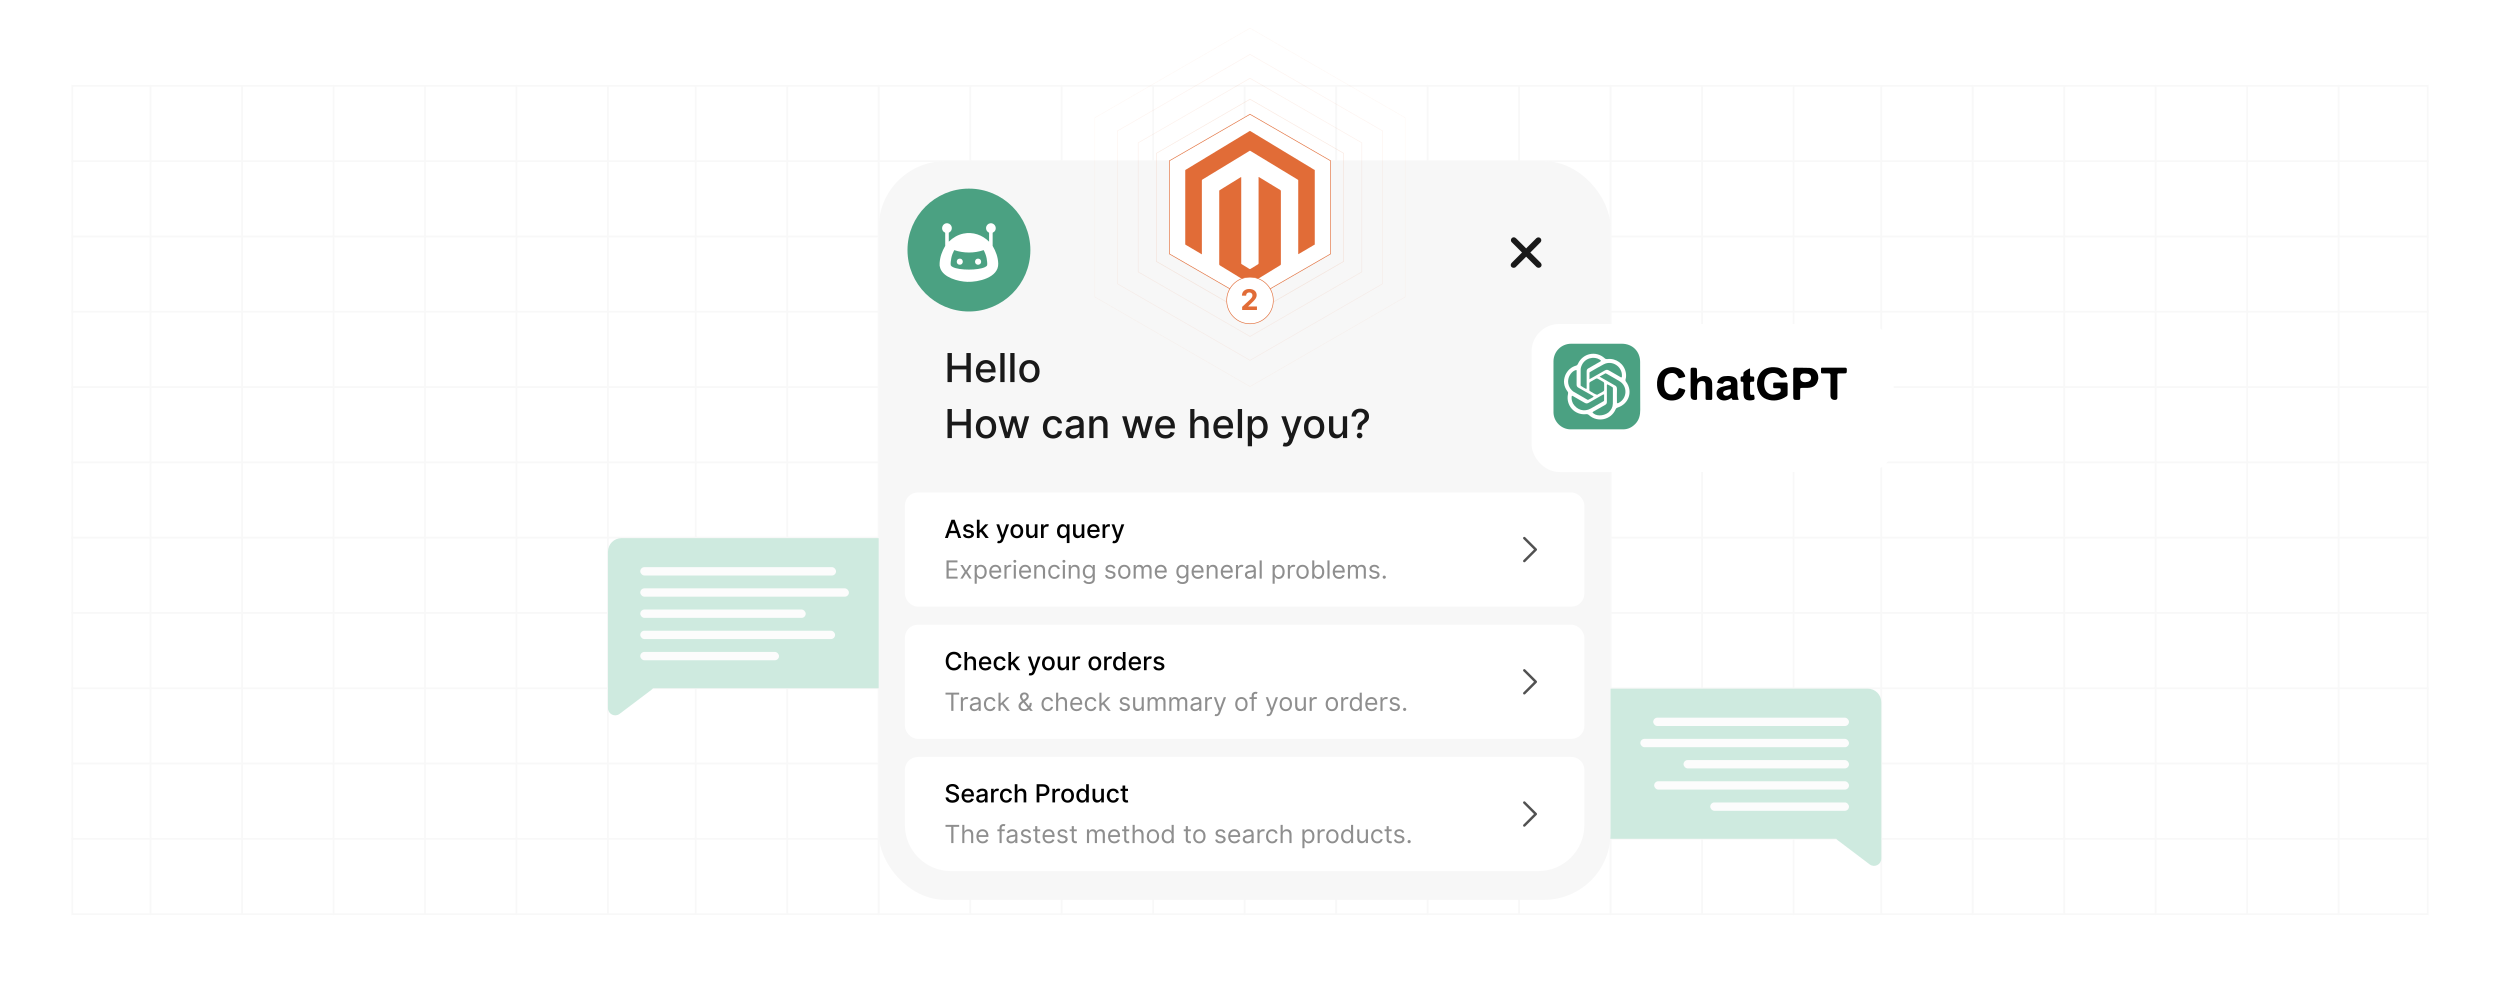 <?xml version="1.0" encoding="UTF-8"?>
<svg id="Layer_1" data-name="Layer 1" xmlns="http://www.w3.org/2000/svg" xmlns:xlink="http://www.w3.org/1999/xlink" viewBox="0 0 1000 400">
  <defs>
    <filter id="drop-shadow-1" x="582.52" y="99.577" width="205.2" height="119.28" filterUnits="userSpaceOnUse">
      <feOffset dx="5" dy="5"/>
      <feGaussianBlur result="blur" stdDeviation="10"/>
      <feFlood flood-color="#000" flood-opacity=".07"/>
      <feComposite in2="blur" operator="in"/>
      <feComposite in="SourceGraphic"/>
    </filter>
  </defs>
  <rect width="1000" height="400" fill="#fff"/>
  <g>
    <g opacity=".2">
      <g opacity=".3">
        <rect x="28.898" y="34.337" width="942.203" height="331.327" fill="none" stroke="#8e8e8e" stroke-linecap="round" stroke-miterlimit="10" stroke-width=".75"/>
        <line x1="28.898" y1="124.698" x2="971.102" y2="124.698" fill="none" stroke="#8e8e8e" stroke-linecap="round" stroke-miterlimit="10" stroke-width=".75"/>
        <line x1="28.898" y1="154.819" x2="971.102" y2="154.819" fill="none" stroke="#8e8e8e" stroke-linecap="round" stroke-miterlimit="10" stroke-width=".75"/>
        <line x1="28.898" y1="184.94" x2="971.102" y2="184.94" fill="none" stroke="#8e8e8e" stroke-linecap="round" stroke-miterlimit="10" stroke-width=".75"/>
        <line x1="28.898" y1="64.457" x2="971.102" y2="64.457" fill="none" stroke="#8e8e8e" stroke-linecap="round" stroke-miterlimit="10" stroke-width=".75"/>
        <line x1="28.898" y1="94.578" x2="971.102" y2="94.578" fill="none" stroke="#8e8e8e" stroke-linecap="round" stroke-miterlimit="10" stroke-width=".75"/>
        <line x1="28.898" y1="215.06" x2="971.102" y2="215.06" fill="none" stroke="#8e8e8e" stroke-linecap="round" stroke-miterlimit="10" stroke-width=".75"/>
        <line x1="28.898" y1="245.181" x2="971.102" y2="245.181" fill="none" stroke="#8e8e8e" stroke-linecap="round" stroke-miterlimit="10" stroke-width=".75"/>
        <line x1="28.898" y1="275.301" x2="971.102" y2="275.301" fill="none" stroke="#8e8e8e" stroke-linecap="round" stroke-miterlimit="10" stroke-width=".75"/>
        <line x1="28.898" y1="305.422" x2="971.102" y2="305.422" fill="none" stroke="#8e8e8e" stroke-linecap="round" stroke-miterlimit="10" stroke-width=".75"/>
        <line x1="28.898" y1="335.543" x2="971.102" y2="335.543" fill="none" stroke="#8e8e8e" stroke-linecap="round" stroke-miterlimit="10" stroke-width=".75"/>
        <line x1="278.296" y1="34.337" x2="278.296" y2="365.663" fill="none" stroke="#8e8e8e" stroke-linecap="round" stroke-miterlimit="10" stroke-width=".75"/>
        <line x1="314.889" y1="34.337" x2="314.889" y2="365.663" fill="none" stroke="#8e8e8e" stroke-linecap="round" stroke-miterlimit="10" stroke-width=".75"/>
        <line x1="351.481" y1="34.337" x2="351.481" y2="365.663" fill="none" stroke="#8e8e8e" stroke-linecap="round" stroke-miterlimit="10" stroke-width=".75"/>
        <line x1="388.074" y1="34.337" x2="388.074" y2="365.663" fill="none" stroke="#8e8e8e" stroke-linecap="round" stroke-miterlimit="10" stroke-width=".75"/>
        <line x1="424.667" y1="34.337" x2="424.667" y2="365.663" fill="none" stroke="#8e8e8e" stroke-linecap="round" stroke-miterlimit="10" stroke-width=".75"/>
        <line x1="461.259" y1="34.337" x2="461.259" y2="365.663" fill="none" stroke="#8e8e8e" stroke-linecap="round" stroke-miterlimit="10" stroke-width=".75"/>
        <line x1="497.852" y1="34.337" x2="497.852" y2="365.663" fill="none" stroke="#8e8e8e" stroke-linecap="round" stroke-miterlimit="10" stroke-width=".75"/>
        <line x1="534.444" y1="34.337" x2="534.444" y2="365.663" fill="none" stroke="#8e8e8e" stroke-linecap="round" stroke-miterlimit="10" stroke-width=".75"/>
        <line x1="571.037" y1="34.337" x2="571.037" y2="365.663" fill="none" stroke="#8e8e8e" stroke-linecap="round" stroke-miterlimit="10" stroke-width=".75"/>
        <line x1="607.63" y1="34.337" x2="607.63" y2="365.663" fill="none" stroke="#8e8e8e" stroke-linecap="round" stroke-miterlimit="10" stroke-width=".75"/>
        <line x1="644.222" y1="34.337" x2="644.222" y2="365.663" fill="none" stroke="#8e8e8e" stroke-linecap="round" stroke-miterlimit="10" stroke-width=".75"/>
        <line x1="60.221" y1="34.337" x2="60.221" y2="365.663" fill="none" stroke="#8e8e8e" stroke-linecap="round" stroke-miterlimit="10" stroke-width=".75"/>
        <line x1="96.813" y1="34.337" x2="96.813" y2="365.663" fill="none" stroke="#8e8e8e" stroke-linecap="round" stroke-miterlimit="10" stroke-width=".75"/>
        <line x1="133.406" y1="34.337" x2="133.406" y2="365.663" fill="none" stroke="#8e8e8e" stroke-linecap="round" stroke-miterlimit="10" stroke-width=".75"/>
        <line x1="169.998" y1="34.337" x2="169.998" y2="365.663" fill="none" stroke="#8e8e8e" stroke-linecap="round" stroke-miterlimit="10" stroke-width=".75"/>
        <line x1="206.591" y1="34.337" x2="206.591" y2="365.663" fill="none" stroke="#8e8e8e" stroke-linecap="round" stroke-miterlimit="10" stroke-width=".75"/>
        <line x1="243.184" y1="34.337" x2="243.184" y2="365.663" fill="none" stroke="#8e8e8e" stroke-linecap="round" stroke-miterlimit="10" stroke-width=".75"/>
        <line x1="680.815" y1="34.337" x2="680.815" y2="365.663" fill="none" stroke="#8e8e8e" stroke-linecap="round" stroke-miterlimit="10" stroke-width=".75"/>
        <line x1="717.407" y1="34.337" x2="717.407" y2="365.663" fill="none" stroke="#8e8e8e" stroke-linecap="round" stroke-miterlimit="10" stroke-width=".75"/>
        <line x1="752.489" y1="34.337" x2="752.489" y2="365.663" fill="none" stroke="#8e8e8e" stroke-linecap="round" stroke-miterlimit="10" stroke-width=".75"/>
        <line x1="789.081" y1="34.337" x2="789.081" y2="365.663" fill="none" stroke="#8e8e8e" stroke-linecap="round" stroke-miterlimit="10" stroke-width=".75"/>
        <line x1="825.674" y1="34.337" x2="825.674" y2="365.663" fill="none" stroke="#8e8e8e" stroke-linecap="round" stroke-miterlimit="10" stroke-width=".75"/>
        <line x1="862.266" y1="34.337" x2="862.266" y2="365.663" fill="none" stroke="#8e8e8e" stroke-linecap="round" stroke-miterlimit="10" stroke-width=".75"/>
        <line x1="898.859" y1="34.337" x2="898.859" y2="365.663" fill="none" stroke="#8e8e8e" stroke-linecap="round" stroke-miterlimit="10" stroke-width=".75"/>
        <line x1="935.452" y1="34.337" x2="935.452" y2="365.663" fill="none" stroke="#8e8e8e" stroke-linecap="round" stroke-miterlimit="10" stroke-width=".75"/>
      </g>
    </g>
    <g>
      <path d="M356.516,215.245h-107.891c-3.005,0-5.441,2.436-5.441,5.441v43.181s0,.001,0,.001v19.367c0,2.396,2.74,3.76,4.652,2.315l12.809-9.683c.219-.166.398-.359.555-.565h95.316c3.005,0,5.441-2.436,5.441-5.441v-49.174c0-3.005-2.436-5.441-5.441-5.441Z" fill="#ceeadf"/>
      <g>
        <rect x="256.107" y="226.853" width="78.309" height="3.349" rx="1.674" ry="1.674" fill="#fcfcfc"/>
        <rect x="256.107" y="235.331" width="83.459" height="3.349" rx="1.674" ry="1.674" fill="#fcfcfc"/>
        <rect x="256.107" y="243.808" width="66.177" height="3.349" rx="1.674" ry="1.674" fill="#fcfcfc"/>
        <rect x="256.107" y="252.285" width="77.927" height="3.349" rx="1.674" ry="1.674" fill="#fcfcfc"/>
        <rect x="256.107" y="260.763" width="55.499" height="3.349" rx="1.674" ry="1.674" fill="#fcfcfc"/>
      </g>
    </g>
    <g>
      <path d="M639.188,275.455h107.891c3.005,0,5.441,2.436,5.441,5.441v43.181s0,.001,0,.001v19.367c0,2.396-2.74,3.76-4.652,2.315l-12.809-9.683c-.219-.166-.398-.359-.555-.565h-95.316c-3.005,0-5.441-2.436-5.441-5.441v-49.174c0-3.005,2.436-5.441,5.441-5.441Z" fill="#ceeadf"/>
      <g>
        <rect x="661.288" y="287.063" width="78.309" height="3.349" rx="1.674" ry="1.674" transform="translate(1400.884 577.475) rotate(180)" fill="#fcfcfc"/>
        <rect x="656.138" y="295.541" width="83.459" height="3.349" rx="1.674" ry="1.674" transform="translate(1395.734 594.43) rotate(180)" fill="#fcfcfc"/>
        <rect x="673.419" y="304.018" width="66.177" height="3.349" rx="1.674" ry="1.674" transform="translate(1413.015 611.385) rotate(180)" fill="#fcfcfc"/>
        <rect x="661.669" y="312.496" width="77.927" height="3.349" rx="1.674" ry="1.674" transform="translate(1401.265 628.34) rotate(180)" fill="#fcfcfc"/>
        <rect x="684.098" y="320.973" width="55.499" height="3.349" rx="1.674" ry="1.674" transform="translate(1423.694 645.295) rotate(180)" fill="#fcfcfc"/>
      </g>
    </g>
    <rect x="351.481" y="64.457" width="292.741" height="295.488" rx="26.63" ry="26.63" fill="#f7f7f7"/>
    <circle cx="387.574" cy="100.022" r="24.577" fill="#4ba182"/>
    <g>
      <rect x="377.722" y="141.199" width="180.345" height="42.615" fill="none"/>
      <path d="M378.999,141.211h1.754v5.052h5.795v-5.052h1.76v11.625h-1.76v-5.069h-5.795v5.069h-1.754v-11.625Z" fill="#191919"/>
      <path d="M390.346,148.534c0-2.679,1.601-4.529,4.03-4.529,1.976,0,3.86,1.231,3.86,4.382v.602h-6.198c.045,1.681,1.022,2.623,2.475,2.623.965,0,1.703-.421,2.009-1.243l1.606.289c-.386,1.419-1.731,2.356-3.633,2.356-2.571,0-4.149-1.77-4.149-4.479ZM396.573,147.716c-.005-1.334-.869-2.311-2.185-2.311-1.379,0-2.276,1.073-2.345,2.311h4.53Z" fill="#191919"/>
      <path d="M401.833,152.836h-1.697v-11.625h1.697v11.625Z" fill="#191919"/>
      <path d="M405.815,152.836h-1.697v-11.625h1.697v11.625Z" fill="#191919"/>
      <path d="M407.71,148.517c0-2.714,1.606-4.513,4.064-4.513s4.064,1.799,4.064,4.513c0,2.696-1.606,4.495-4.064,4.495s-4.064-1.799-4.064-4.495ZM414.124,148.511c0-1.669-.75-3.088-2.344-3.088-1.606,0-2.356,1.419-2.356,3.088,0,1.675.75,3.076,2.356,3.076,1.595,0,2.344-1.401,2.344-3.076Z" fill="#191919"/>
      <path d="M378.999,163.611h1.754v5.052h5.795v-5.052h1.76v11.625h-1.76v-5.069h-5.795v5.069h-1.754v-11.625Z" fill="#191919"/>
      <path d="M390.346,170.916c0-2.714,1.606-4.513,4.064-4.513s4.064,1.799,4.064,4.513c0,2.696-1.606,4.495-4.064,4.495s-4.064-1.799-4.064-4.495ZM396.76,170.911c0-1.669-.75-3.088-2.344-3.088-1.606,0-2.356,1.419-2.356,3.088,0,1.675.75,3.076,2.356,3.076,1.595,0,2.344-1.401,2.344-3.076Z" fill="#191919"/>
      <path d="M399.431,166.517h1.754l1.708,6.402h.085l1.714-6.402h1.754l1.703,6.374h.085l1.697-6.374h1.754l-2.56,8.719h-1.731l-1.771-6.295h-.13l-1.771,6.295h-1.726l-2.566-8.719Z" fill="#191919"/>
      <path d="M417.152,170.916c0-2.662,1.59-4.513,4.047-4.513,1.981,0,3.417,1.169,3.599,2.929h-1.652c-.182-.817-.84-1.499-1.919-1.499-1.419,0-2.361,1.176-2.361,3.043,0,1.901.925,3.1,2.361,3.1.971,0,1.703-.557,1.919-1.499h1.652c-.187,1.697-1.521,2.935-3.582,2.935-2.532,0-4.064-1.867-4.064-4.495Z" fill="#191919"/>
      <path d="M426.221,172.772c0-1.98,1.691-2.412,3.343-2.606,1.566-.182,2.202-.17,2.202-.788v-.04c0-.988-.562-1.562-1.657-1.562-1.141,0-1.777.597-2.026,1.215l-1.595-.363c.568-1.589,2.021-2.225,3.599-2.225,1.385,0,3.383.505,3.383,3.042v5.79h-1.658v-1.192h-.068c-.324.653-1.135,1.386-2.577,1.386-1.657,0-2.946-.942-2.946-2.657ZM431.772,172.091v-1.124c-.244.244-1.55.392-2.1.466-.982.13-1.788.454-1.788,1.362,0,.84.692,1.272,1.652,1.272,1.413,0,2.236-.942,2.236-1.976Z" fill="#191919"/>
      <path d="M437.435,175.236h-1.697v-8.719h1.629v1.419h.108c.403-.925,1.26-1.532,2.571-1.532,1.782,0,2.969,1.129,2.969,3.286v5.546h-1.697v-5.342c0-1.266-.698-2.021-1.851-2.021-1.181,0-2.032.795-2.032,2.186v5.177Z" fill="#191919"/>
      <path d="M448.857,166.517h1.754l1.709,6.402h.085l1.714-6.402h1.754l1.703,6.374h.085l1.697-6.374h1.754l-2.56,8.719h-1.731l-1.771-6.295h-.13l-1.771,6.295h-1.726l-2.566-8.719Z" fill="#191919"/>
      <path d="M462.073,170.933c0-2.679,1.601-4.529,4.03-4.529,1.976,0,3.86,1.231,3.86,4.382v.602h-6.198c.045,1.681,1.022,2.622,2.475,2.622.965,0,1.703-.42,2.01-1.242l1.606.289c-.386,1.419-1.731,2.356-3.633,2.356-2.571,0-4.149-1.77-4.149-4.479ZM468.3,170.116c-.006-1.334-.868-2.311-2.186-2.311-1.379,0-2.276,1.073-2.344,2.311h4.53Z" fill="#191919"/>
      <path d="M477.799,175.236h-1.697v-11.625h1.674v4.325h.108c.409-.942,1.226-1.532,2.583-1.532,1.794,0,2.986,1.112,2.986,3.286v5.546h-1.697v-5.342c0-1.276-.698-2.021-1.867-2.021-1.21,0-2.089.795-2.089,2.186v5.177Z" fill="#191919"/>
      <path d="M485.34,170.933c0-2.679,1.601-4.529,4.03-4.529,1.976,0,3.86,1.231,3.86,4.382v.602h-6.198c.045,1.681,1.022,2.622,2.475,2.622.965,0,1.703-.42,2.009-1.242l1.606.289c-.386,1.419-1.731,2.356-3.633,2.356-2.571,0-4.149-1.77-4.149-4.479ZM491.567,170.116c-.005-1.334-.869-2.311-2.185-2.311-1.379,0-2.276,1.073-2.345,2.311h4.53Z" fill="#191919"/>
      <path d="M496.827,175.236h-1.697v-11.625h1.697v11.625Z" fill="#191919"/>
      <path d="M499.112,166.517h1.658v1.413h.142c.301-.539.886-1.526,2.503-1.526,2.106,0,3.661,1.663,3.661,4.489,0,2.821-1.532,4.513-3.644,4.513-1.59,0-2.214-.971-2.521-1.526h-.102v4.626h-1.697v-11.988ZM503.052,173.958c1.516,0,2.311-1.334,2.311-3.082,0-1.731-.772-3.031-2.311-3.031-1.481,0-2.276,1.209-2.276,3.031,0,1.833.817,3.082,2.276,3.082Z" fill="#191919"/>
      <path d="M513.101,178.426l.409-1.408c.936.25,1.544.153,1.97-.981l.25-.688-3.19-8.832h1.816l2.208,6.766h.091l2.208-6.766h1.822l-3.633,9.99c-.494,1.356-1.408,2.117-2.815,2.117-.528,0-.954-.113-1.136-.198Z" fill="#191919"/>
      <path d="M521.59,170.916c0-2.714,1.606-4.513,4.064-4.513s4.064,1.799,4.064,4.513c0,2.696-1.606,4.495-4.064,4.495s-4.064-1.799-4.064-4.495ZM528.004,170.911c0-1.669-.749-3.088-2.344-3.088-1.606,0-2.356,1.419-2.356,3.088,0,1.675.749,3.076,2.356,3.076,1.595,0,2.344-1.401,2.344-3.076Z" fill="#191919"/>
      <path d="M537.142,166.517h1.703v8.719h-1.669v-1.51h-.091c-.403.931-1.294,1.623-2.606,1.623-1.675,0-2.861-1.124-2.861-3.286v-5.546h1.697v5.342c0,1.185.727,1.946,1.777,1.946.953,0,2.055-.704,2.049-2.186v-5.103Z" fill="#191919"/>
      <path d="M542.985,171.785c.012-2.106.636-2.747,1.691-3.394.676-.42,1.203-1.016,1.203-1.861,0-1.005-.783-1.647-1.748-1.647-.868,0-1.726.528-1.794,1.731h-1.726c.074-2.044,1.606-3.162,3.519-3.162,2.083,0,3.479,1.249,3.479,3.094,0,1.277-.624,2.14-1.641,2.753-.965.596-1.339,1.181-1.362,2.486v.107h-1.623v-.107ZM542.707,174.208c0-.619.511-1.13,1.136-1.13.618,0,1.135.511,1.135,1.13,0,.63-.517,1.135-1.135,1.135-.625,0-1.136-.505-1.136-1.135Z" fill="#191919"/>
    </g>
    <g>
      <rect x="361.957" y="196.997" width="271.79" height="45.661" rx="5.193" ry="5.193" fill="#fff"/>
      <g>
        <path d="M377.971,215.187l2.62-7.281h1.269l2.621,7.281h-1.167l-.665-1.927h-2.844l-.668,1.927h-1.166ZM382.329,212.335l-1.073-3.107h-.057l-1.074,3.107h2.204Z"/>
        <path d="M388.522,211.23c-.124-.366-.43-.732-1.091-.732-.605,0-1.06.299-1.056.718-.003.37.256.573.857.715l.868.199c1.002.231,1.493.708,1.493,1.48,0,.988-.914,1.688-2.233,1.688-1.227,0-2.03-.544-2.208-1.511l1.028-.157c.128.537.537.81,1.173.81.697,0,1.148-.33,1.148-.753,0-.342-.245-.576-.771-.693l-.924-.203c-1.024-.228-1.493-.743-1.493-1.518,0-.968.875-1.618,2.108-1.618,1.18,0,1.845.555,2.065,1.404l-.963.171Z"/>
        <path d="M390.752,207.906h1.063v4.131h.092l2.176-2.311h1.273l-2.211,2.343,2.361,3.118h-1.305l-1.855-2.468-.53.53v1.938h-1.063v-7.281Z"/>
        <path d="M398.887,217.185l.256-.882c.586.156.967.096,1.233-.615l.157-.43-1.998-5.532h1.138l1.383,4.238h.057l1.383-4.238h1.141l-2.275,6.257c-.309.851-.882,1.326-1.763,1.326-.331,0-.598-.07-.711-.124Z"/>
        <path d="M404.192,212.481c0-1.699,1.006-2.826,2.546-2.826s2.545,1.127,2.545,2.826c0,1.69-1.006,2.816-2.545,2.816s-2.546-1.127-2.546-2.816ZM408.21,212.478c0-1.046-.469-1.935-1.468-1.935-1.006,0-1.476.889-1.476,1.935,0,1.049.469,1.927,1.476,1.927.999,0,1.468-.878,1.468-1.927Z"/>
        <path d="M413.919,209.726h1.067v5.461h-1.045v-.945h-.057c-.252.583-.81,1.017-1.632,1.017-1.049,0-1.792-.704-1.792-2.059v-3.474h1.063v3.346c0,.743.455,1.22,1.113,1.22.597,0,1.287-.441,1.283-1.369v-3.196Z"/>
        <path d="M416.405,209.726h1.027v.867h.057c.199-.586.74-.949,1.387-.949.299,0,.533.078.715.199l-.341.889c-.128-.064-.288-.106-.495-.106-.736,0-1.287.516-1.287,1.227v3.335h-1.063v-5.461Z"/>
        <path d="M426.725,217.235v-2.897h-.064c-.192.349-.583.956-1.579.956-1.322,0-2.282-1.06-2.282-2.826,0-1.77.974-2.812,2.293-2.812,1.013,0,1.379.619,1.568.957h.089v-.886h1.038v7.509h-1.063ZM425.321,210.558c-.963,0-1.447.815-1.447,1.898,0,1.095.498,1.931,1.447,1.931.914,0,1.426-.782,1.426-1.931,0-1.142-.498-1.898-1.426-1.898Z"/>
        <path d="M432.669,209.726h1.067v5.461h-1.045v-.945h-.057c-.252.583-.81,1.017-1.632,1.017-1.049,0-1.792-.704-1.792-2.059v-3.474h1.063v3.346c0,.743.455,1.22,1.113,1.22.597,0,1.287-.441,1.283-1.369v-3.196Z"/>
        <path d="M434.91,212.492c0-1.678,1.002-2.837,2.524-2.837,1.237,0,2.417.771,2.417,2.745v.377h-3.882c.028,1.052.64,1.643,1.55,1.643.604,0,1.066-.264,1.258-.779l1.006.182c-.242.889-1.085,1.476-2.275,1.476-1.611,0-2.599-1.109-2.599-2.806ZM438.81,211.98c-.004-.835-.544-1.447-1.369-1.447-.864,0-1.425.673-1.468,1.447h2.837Z"/>
        <path d="M441.029,209.726h1.027v.867h.057c.199-.586.747-.949,1.387-.949.135,0,.345.011.451.025v1.017c-.085-.025-.334-.065-.555-.065-.753,0-1.305.516-1.305,1.23v3.335h-1.062v-5.461Z"/>
        <path d="M444.964,217.185l.256-.882c.587.156.967.096,1.233-.615l.156-.43-1.998-5.532h1.138l1.383,4.238h.058l1.383-4.238h1.142l-2.275,6.257c-.31.851-.882,1.326-1.764,1.326-.331,0-.598-.07-.711-.124Z"/>
      </g>
      <g>
        <path d="M378.603,224.169h4.394v.782h-3.512v2.46h3.285v.782h-3.285v2.475h3.569v.782h-4.451v-7.281Z" fill="#8e8e8e"/>
        <path d="M386.404,228.222l1.308-2.232h.967l-1.764,2.731,1.764,2.731h-.967l-1.308-2.119-1.309,2.119h-.967l1.735-2.731-1.735-2.731h.967l1.309,2.232Z" fill="#8e8e8e"/>
        <path d="M389.868,225.99h.81v.867h.1c.185-.284.512-.939,1.579-.939,1.379,0,2.332,1.096,2.332,2.816,0,1.734-.953,2.83-2.318,2.83-1.052,0-1.408-.654-1.593-.953h-.071v2.887h-.839v-7.509ZM392.257,230.811c1.052,0,1.593-.925,1.593-2.091,0-1.152-.526-2.048-1.593-2.048-1.024,0-1.565.825-1.565,2.048,0,1.237.555,2.091,1.565,2.091Z" fill="#8e8e8e"/>
        <path d="M395.705,228.763c0-1.679.981-2.845,2.46-2.845,1.138,0,2.347.697,2.347,2.731v.355h-3.964c.039,1.17.718,1.807,1.703,1.807.658,0,1.152-.285,1.365-.854l.81.228c-.256.825-1.066,1.38-2.176,1.38-1.579,0-2.546-1.124-2.546-2.802ZM399.659,228.28c0-.925-.583-1.607-1.493-1.607-.96,0-1.56.757-1.618,1.607h3.111Z" fill="#8e8e8e"/>
        <path d="M401.785,225.99h.81v.825h.057c.199-.541.768-.91,1.422-.91.124,0,.345.007.441.014v.854c-.057-.015-.288-.057-.512-.057-.796,0-1.379.54-1.379,1.279v3.456h-.839v-5.461Z" fill="#8e8e8e"/>
        <path d="M405.336,224.51c0-.312.271-.568.598-.568.327,0,.597.256.597.568,0,.314-.271.569-.597.569-.327,0-.598-.256-.598-.569ZM405.507,225.99h.839v5.461h-.839v-5.461Z" fill="#8e8e8e"/>
        <path d="M407.623,228.763c0-1.679.981-2.845,2.46-2.845,1.138,0,2.347.697,2.347,2.731v.355h-3.964c.039,1.17.718,1.807,1.703,1.807.658,0,1.152-.285,1.365-.854l.81.228c-.256.825-1.066,1.38-2.176,1.38-1.579,0-2.545-1.124-2.545-2.802ZM411.576,228.28c0-.925-.583-1.607-1.493-1.607-.96,0-1.56.757-1.618,1.607h3.111Z" fill="#8e8e8e"/>
        <path d="M414.541,231.451h-.839v-5.461h.81v.854h.071c.256-.555.768-.925,1.593-.925,1.106,0,1.849.669,1.849,2.062v3.47h-.839v-3.413c0-.856-.473-1.365-1.252-1.365-.803,0-1.394.54-1.394,1.493v3.285Z" fill="#8e8e8e"/>
        <path d="M419.299,228.748c0-1.664.981-2.83,2.46-2.83,1.152,0,2.019.683,2.162,1.707h-.839c-.128-.498-.569-.953-1.309-.953-.981,0-1.635.81-1.635,2.048,0,1.266.64,2.091,1.635,2.091.654,0,1.152-.355,1.309-.953h.839c-.142.967-.939,1.707-2.147,1.707-1.536,0-2.475-1.181-2.475-2.816Z" fill="#8e8e8e"/>
        <path d="M424.967,224.51c0-.312.271-.568.598-.568.327,0,.597.256.597.568,0,.314-.271.569-.597.569-.327,0-.598-.256-.598-.569ZM425.138,225.99h.839v5.461h-.839v-5.461Z" fill="#8e8e8e"/>
        <path d="M428.349,231.451h-.839v-5.461h.81v.854h.071c.256-.555.768-.925,1.593-.925,1.105,0,1.849.669,1.849,2.062v3.47h-.839v-3.413c0-.856-.473-1.365-1.252-1.365-.803,0-1.394.54-1.394,1.493v3.285Z" fill="#8e8e8e"/>
        <path d="M433.333,232.517l.668-.469c.224.302.573.824,1.565.824.882,0,1.522-.412,1.522-1.322v-1.109h-.071c-.185.299-.526.925-1.593.925-1.323,0-2.318-.968-2.318-2.674,0-1.678.953-2.773,2.333-2.773,1.066,0,1.408.654,1.593.939h.085v-.867h.81v5.617c0,1.408-1.052,2.005-2.361,2.005-1.219,0-1.891-.522-2.233-1.095ZM437.102,228.677c0-1.18-.54-2.005-1.565-2.005-1.067,0-1.593.895-1.593,2.005,0,1.138.54,1.935,1.593,1.935,1.01,0,1.565-.726,1.565-1.935Z" fill="#8e8e8e"/>
        <path d="M445.383,227.426c-.146-.377-.448-.782-1.181-.782-.669,0-1.166.341-1.166.81,0,.42.291.637.939.796l.81.199c.974.238,1.45.719,1.45,1.48,0,.942-.863,1.636-2.133,1.636-1.116,0-1.881-.495-2.076-1.423l.796-.199c.149.587.58.882,1.266.882.782,0,1.28-.384,1.28-.854,0-.376-.26-.64-.81-.768l-.91-.213c-1.003-.235-1.45-.74-1.45-1.493,0-.925.853-1.579,2.005-1.579,1.081,0,1.671.519,1.934,1.294l-.753.214Z" fill="#8e8e8e"/>
        <path d="M447.239,228.748c0-1.706.996-2.83,2.475-2.83,1.48,0,2.475,1.124,2.475,2.83,0,1.692-.995,2.816-2.475,2.816-1.478,0-2.475-1.124-2.475-2.816ZM451.35,228.748c0-1.095-.512-2.076-1.636-2.076-1.123,0-1.636.981-1.636,2.076s.513,2.062,1.636,2.062c1.124,0,1.636-.968,1.636-2.062Z" fill="#8e8e8e"/>
        <path d="M453.461,225.99h.81v.854h.071c.228-.583.754-.925,1.465-.925.719,0,1.194.342,1.465.925h.057c.281-.565.854-.925,1.636-.925.975,0,1.664.594,1.664,1.877v3.655h-.839v-3.655c0-.807-.513-1.123-1.109-1.123-.769,0-1.209.519-1.209,1.223v3.556h-.854v-3.74c0-.622-.444-1.038-1.081-1.038-.653,0-1.236.565-1.236,1.365v3.413h-.84v-5.461Z" fill="#8e8e8e"/>
        <path d="M461.898,228.763c0-1.679.981-2.845,2.461-2.845,1.138,0,2.346.697,2.346,2.731v.355h-3.964c.039,1.17.718,1.807,1.703,1.807.657,0,1.151-.285,1.365-.854l.81.228c-.256.825-1.066,1.38-2.176,1.38-1.579,0-2.546-1.124-2.546-2.802ZM465.853,228.28c0-.925-.583-1.607-1.493-1.607-.96,0-1.562.757-1.618,1.607h3.111Z" fill="#8e8e8e"/>
        <path d="M470.762,232.517l.669-.469c.224.302.572.824,1.565.824.881,0,1.522-.412,1.522-1.322v-1.109h-.071c-.185.299-.526.925-1.593.925-1.322,0-2.318-.968-2.318-2.674,0-1.678.953-2.773,2.333-2.773,1.066,0,1.407.654,1.592.939h.086v-.867h.81v5.617c0,1.408-1.053,2.005-2.36,2.005-1.22,0-1.892-.522-2.233-1.095ZM474.53,228.677c0-1.18-.54-2.005-1.565-2.005-1.066,0-1.593.895-1.593,2.005,0,1.138.541,1.935,1.593,1.935,1.01,0,1.565-.726,1.565-1.935Z" fill="#8e8e8e"/>
        <path d="M476.628,228.763c0-1.679.981-2.845,2.461-2.845,1.138,0,2.346.697,2.346,2.731v.355h-3.964c.039,1.17.718,1.807,1.703,1.807.657,0,1.152-.285,1.365-.854l.81.228c-.256.825-1.066,1.38-2.176,1.38-1.578,0-2.546-1.124-2.546-2.802ZM480.582,228.28c0-.925-.583-1.607-1.493-1.607-.96,0-1.562.757-1.618,1.607h3.111Z" fill="#8e8e8e"/>
        <path d="M483.548,231.451h-.84v-5.461h.81v.854h.071c.256-.555.769-.925,1.593-.925,1.105,0,1.849.669,1.849,2.062v3.47h-.839v-3.413c0-.856-.473-1.365-1.251-1.365-.804,0-1.394.54-1.394,1.493v3.285Z" fill="#8e8e8e"/>
        <path d="M488.305,228.763c0-1.679.981-2.845,2.461-2.845,1.138,0,2.346.697,2.346,2.731v.355h-3.964c.039,1.17.718,1.807,1.703,1.807.657,0,1.151-.285,1.365-.854l.81.228c-.256.825-1.066,1.38-2.176,1.38-1.579,0-2.546-1.124-2.546-2.802ZM492.259,228.28c0-.925-.583-1.607-1.493-1.607-.96,0-1.562.757-1.618,1.607h3.111Z" fill="#8e8e8e"/>
        <path d="M494.384,225.99h.81v.825h.058c.195-.541.761-.91,1.422-.91.302,0,.526.078.697.199l-.285.711c-.117-.06-.273-.1-.483-.1-.796,0-1.379.544-1.379,1.279v3.456h-.84v-5.461Z" fill="#8e8e8e"/>
        <path d="M497.964,229.901c0-1.252,1.105-1.476,2.119-1.607.995-.128,1.408-.093,1.408-.498v-.028c0-.7-.381-1.109-1.152-1.109-.8,0-1.237.427-1.422.825l-.797-.284c.427-.996,1.365-1.28,2.19-1.28.697,0,2.019.199,2.019,1.935v3.598h-.839v-.739h-.043c-.171.355-.668.867-1.621.867-1.038,0-1.863-.611-1.863-1.678ZM501.491,229.474v-.769c-.143.171-1.096.271-1.451.314-.653.085-1.237.284-1.237.924,0,.583.484.882,1.152.882.995,0,1.536-.668,1.536-1.351Z" fill="#8e8e8e"/>
        <path d="M504.698,231.451h-.84v-7.281h.84v7.281Z" fill="#8e8e8e"/>
        <path d="M509.043,225.99h.81v.867h.1c.185-.284.513-.939,1.579-.939,1.379,0,2.332,1.096,2.332,2.816,0,1.734-.953,2.83-2.318,2.83-1.052,0-1.407-.654-1.593-.953h-.07v2.887h-.84v-7.509ZM511.433,230.811c1.052,0,1.593-.925,1.593-2.091,0-1.152-.526-2.048-1.593-2.048-1.024,0-1.565.825-1.565,2.048,0,1.237.555,2.091,1.565,2.091Z" fill="#8e8e8e"/>
        <path d="M515.137,225.99h.81v.825h.058c.195-.541.761-.91,1.422-.91.302,0,.526.078.696.199l-.284.711c-.117-.06-.273-.1-.483-.1-.796,0-1.379.544-1.379,1.279v3.456h-.84v-5.461Z" fill="#8e8e8e"/>
        <path d="M518.546,228.748c0-1.706.996-2.83,2.475-2.83,1.48,0,2.475,1.124,2.475,2.83,0,1.692-.995,2.816-2.475,2.816-1.478,0-2.475-1.124-2.475-2.816ZM522.656,228.748c0-1.095-.512-2.076-1.636-2.076-1.123,0-1.636.981-1.636,2.076s.513,2.062,1.636,2.062c1.124,0,1.636-.968,1.636-2.062Z" fill="#8e8e8e"/>
        <path d="M524.882,224.169h.839v2.688h.071c.185-.284.512-.939,1.578-.939,1.38,0,2.333,1.096,2.333,2.816,0,1.734-.953,2.83-2.318,2.83-1.053,0-1.408-.654-1.593-.953h-.1v.839h-.81v-7.281ZM527.27,230.811c1.053,0,1.593-.925,1.593-2.091,0-1.152-.525-2.048-1.593-2.048-1.023,0-1.563.825-1.563,2.048,0,1.237.554,2.091,1.563,2.091Z" fill="#8e8e8e"/>
        <path d="M531.814,231.451h-.84v-7.281h.84v7.281Z" fill="#8e8e8e"/>
        <path d="M533.092,228.763c0-1.679.981-2.845,2.461-2.845,1.138,0,2.346.697,2.346,2.731v.355h-3.964c.039,1.17.718,1.807,1.703,1.807.657,0,1.151-.285,1.365-.854l.81.228c-.256.825-1.066,1.38-2.176,1.38-1.579,0-2.546-1.124-2.546-2.802ZM537.046,228.28c0-.925-.583-1.607-1.493-1.607-.96,0-1.562.757-1.618,1.607h3.111Z" fill="#8e8e8e"/>
        <path d="M539.171,225.99h.81v.854h.071c.228-.583.754-.925,1.465-.925.719,0,1.194.342,1.465.925h.057c.281-.565.854-.925,1.636-.925.975,0,1.664.594,1.664,1.877v3.655h-.839v-3.655c0-.807-.513-1.123-1.109-1.123-.769,0-1.209.519-1.209,1.223v3.556h-.854v-3.74c0-.622-.444-1.038-1.08-1.038-.654,0-1.237.565-1.237,1.365v3.413h-.84v-5.461Z" fill="#8e8e8e"/>
        <path d="M550.98,227.426c-.146-.377-.448-.782-1.181-.782-.669,0-1.166.341-1.166.81,0,.42.291.637.939.796l.81.199c.974.238,1.45.719,1.45,1.48,0,.942-.863,1.636-2.133,1.636-1.116,0-1.881-.495-2.076-1.423l.796-.199c.149.587.58.882,1.266.882.782,0,1.28-.384,1.28-.854,0-.376-.26-.64-.81-.768l-.91-.213c-1.003-.235-1.45-.74-1.45-1.493,0-.925.853-1.579,2.005-1.579,1.081,0,1.671.519,1.934,1.294l-.753.214Z" fill="#8e8e8e"/>
        <path d="M553.063,230.868c0-.352.288-.64.641-.64.352,0,.64.288.64.64s-.288.64-.64.64c-.352,0-.641-.288-.641-.64Z" fill="#8e8e8e"/>
      </g>
      <polyline points="609.726 215.245 614.309 219.828 609.726 224.411" fill="none" stroke="#515151" stroke-linecap="round" stroke-linejoin="round"/>
    </g>
    <g>
      <rect x="361.957" y="249.888" width="271.79" height="45.661" rx="5.193" ry="5.193" fill="#fff"/>
      <g>
        <path d="M383.46,263.165c-.181-.942-.96-1.465-1.888-1.465-1.255,0-2.194.971-2.194,2.737,0,1.781.942,2.737,2.19,2.737.921,0,1.703-.512,1.892-1.443l1.109.004c-.238,1.44-1.408,2.442-3.008,2.442-1.892,0-3.274-1.411-3.274-3.74s1.39-3.74,3.274-3.74c1.54,0,2.759.91,3.008,2.468h-1.109Z"/>
        <path d="M386.854,268.079h-1.063v-7.281h1.049v2.709h.067c.256-.59.768-.96,1.618-.96,1.123,0,1.87.697,1.87,2.059v3.474h-1.063v-3.346c0-.8-.438-1.266-1.17-1.266-.757,0-1.308.498-1.308,1.369v3.242Z"/>
        <path d="M391.565,265.383c0-1.678,1.002-2.837,2.524-2.837,1.237,0,2.417.771,2.417,2.745v.377h-3.882c.028,1.052.64,1.643,1.55,1.643.604,0,1.066-.264,1.258-.779l1.006.182c-.242.889-1.085,1.476-2.275,1.476-1.611,0-2.599-1.109-2.599-2.806ZM395.465,264.872c-.004-.835-.544-1.447-1.369-1.447-.864,0-1.425.673-1.468,1.447h2.837Z"/>
        <path d="M397.438,265.372c0-1.667.996-2.826,2.535-2.826,1.241,0,2.14.732,2.254,1.835h-1.035c-.114-.513-.526-.939-1.202-.939-.889,0-1.479.735-1.479,1.905,0,1.191.58,1.941,1.479,1.941.608,0,1.066-.349,1.202-.939h1.035c-.117,1.062-.953,1.838-2.244,1.838-1.585,0-2.545-1.17-2.545-2.816Z"/>
        <path d="M403.362,260.797h1.063v4.131h.092l2.176-2.311h1.273l-2.211,2.343,2.361,3.118h-1.305l-1.855-2.468-.53.53v1.938h-1.063v-7.281Z"/>
        <path d="M411.497,270.077l.256-.882c.586.156.967.096,1.233-.615l.157-.43-1.998-5.532h1.138l1.383,4.238h.057l1.383-4.238h1.141l-2.275,6.257c-.309.851-.882,1.326-1.763,1.326-.331,0-.598-.07-.711-.124Z"/>
        <path d="M416.802,265.372c0-1.699,1.006-2.826,2.545-2.826s2.546,1.127,2.546,2.826c0,1.69-1.006,2.816-2.546,2.816s-2.545-1.127-2.545-2.816ZM420.82,265.37c0-1.046-.469-1.935-1.468-1.935-1.006,0-1.476.889-1.476,1.935,0,1.049.469,1.927,1.476,1.927.999,0,1.468-.878,1.468-1.927Z"/>
        <path d="M426.53,262.618h1.067v5.461h-1.045v-.945h-.057c-.252.583-.81,1.017-1.632,1.017-1.049,0-1.792-.704-1.792-2.059v-3.474h1.063v3.346c0,.743.455,1.22,1.113,1.22.597,0,1.287-.441,1.283-1.369v-3.196Z"/>
        <path d="M429.015,262.618h1.027v.867h.057c.199-.586.74-.949,1.387-.949.299,0,.533.078.715.199l-.341.889c-.128-.064-.288-.106-.495-.106-.736,0-1.287.516-1.287,1.227v3.335h-1.063v-5.461Z"/>
        <path d="M435.403,265.372c0-1.699,1.006-2.826,2.546-2.826s2.545,1.127,2.545,2.826c0,1.69-1.006,2.816-2.545,2.816s-2.546-1.127-2.546-2.816ZM439.421,265.37c0-1.046-.469-1.935-1.468-1.935-1.006,0-1.476.889-1.476,1.935,0,1.049.469,1.927,1.476,1.927.999,0,1.468-.878,1.468-1.927Z"/>
        <path d="M441.672,262.618h1.027v.867h.057c.199-.586.739-.949,1.387-.949.299,0,.533.078.715.199l-.342.889c-.128-.064-.288-.106-.494-.106-.735,0-1.287.516-1.287,1.227v3.335h-1.062v-5.461Z"/>
        <path d="M445.219,265.359c0-1.77.971-2.812,2.289-2.812,1.018,0,1.38.619,1.572.957h.064v-2.706h1.063v7.281h-1.038v-.85h-.089c-.192.349-.584.956-1.579.956-1.326,0-2.282-1.06-2.282-2.826ZM449.161,265.348c0-1.142-.497-1.898-1.426-1.898-.96,0-1.443.815-1.443,1.898,0,1.095.494,1.931,1.443,1.931.918,0,1.426-.782,1.426-1.931Z"/>
        <path d="M451.469,265.383c0-1.678,1.002-2.837,2.523-2.837,1.237,0,2.418.771,2.418,2.745v.377h-3.883c.029,1.052.641,1.643,1.551,1.643.605,0,1.066-.264,1.259-.779l1.006.182c-.242.889-1.085,1.476-2.275,1.476-1.61,0-2.599-1.109-2.599-2.806ZM455.368,264.872c-.003-.835-.544-1.447-1.368-1.447-.864,0-1.426.673-1.469,1.447h2.837Z"/>
        <path d="M457.588,262.618h1.027v.867h.057c.199-.586.739-.949,1.387-.949.299,0,.533.078.715.199l-.342.889c-.128-.064-.288-.106-.494-.106-.735,0-1.287.516-1.287,1.227v3.335h-1.062v-5.461Z"/>
        <path d="M464.701,264.122c-.125-.366-.431-.732-1.092-.732-.605,0-1.06.299-1.056.718-.004.37.256.573.856.715l.867.199c1.003.231,1.493.708,1.493,1.48,0,.988-.913,1.688-2.232,1.688-1.227,0-2.03-.544-2.208-1.511l1.027-.157c.128.537.537.81,1.174.81.696,0,1.148-.33,1.148-.753,0-.342-.246-.576-.771-.693l-.925-.203c-1.023-.228-1.493-.743-1.493-1.518,0-.968.875-1.618,2.108-1.618,1.181,0,1.845.555,2.065,1.404l-.963.171Z"/>
      </g>
      <g>
        <path d="M378.205,277.06h5.461v.782h-2.29v6.499h-.882v-6.499h-2.29v-.782Z" fill="#8e8e8e"/>
        <path d="M384.342,278.88h.81v.825h.057c.196-.541.761-.91,1.422-.91.302,0,.526.078.697.199l-.284.711c-.118-.06-.274-.1-.484-.1-.796,0-1.379.544-1.379,1.279v3.456h-.839v-5.461Z" fill="#8e8e8e"/>
        <path d="M387.921,282.791c0-1.252,1.106-1.476,2.119-1.607.996-.128,1.408-.093,1.408-.498v-.028c0-.7-.381-1.109-1.152-1.109-.8,0-1.237.427-1.422.825l-.796-.284c.427-.996,1.365-1.28,2.19-1.28.697,0,2.019.199,2.019,1.935v3.598h-.839v-.739h-.043c-.17.355-.668.867-1.621.867-1.038,0-1.863-.611-1.863-1.678ZM391.448,282.365v-.769c-.143.171-1.095.271-1.451.314-.654.085-1.237.284-1.237.924,0,.583.483.882,1.152.882.996,0,1.536-.668,1.536-1.351Z" fill="#8e8e8e"/>
        <path d="M393.56,281.639c0-1.664.981-2.83,2.46-2.83,1.152,0,2.019.683,2.162,1.707h-.839c-.128-.498-.569-.953-1.309-.953-.981,0-1.635.81-1.635,2.048,0,1.266.64,2.091,1.635,2.091.654,0,1.152-.355,1.309-.953h.839c-.142.967-.939,1.707-2.147,1.707-1.536,0-2.474-1.181-2.474-2.816Z" fill="#8e8e8e"/>
        <path d="M399.399,277.06h.839v4.252h.1l2.389-2.432h1.038l-2.307,2.332,2.478,3.129h-1.067l-2.044-2.588-.587.544v2.044h-.839v-7.281Z" fill="#8e8e8e"/>
        <path d="M407.396,282.407c0-.881.587-1.429,1.437-2.019-.501-.605-.853-1.103-.853-1.75,0-.981.697-1.649,1.763-1.649,1.095,0,1.764.711,1.764,1.522,0,.697-.37,1.181-.967,1.621l-.533.398,1.582,1.931c.189-.366.302-.807.302-1.305h.81c0,1.017-.306,1.607-.58,1.959l1.006,1.227h-1.01l-.516-.618c-.473.483-1.219.718-1.888.718-1.437,0-2.318-.854-2.318-2.034ZM409.358,281.013l-.271.199c-.654.483-.839.996-.839,1.194,0,.684.569,1.295,1.437,1.295.505,0,1.013-.21,1.415-.587l-1.742-2.102ZM409.97,279.548c.413-.27.683-.54.683-1.038,0-.369-.355-.796-.882-.796-.555,0-.939.483-.939.939,0,.405.302.817.658,1.252l.48-.356Z" fill="#8e8e8e"/>
        <path d="M416.601,281.639c0-1.664.981-2.83,2.46-2.83,1.152,0,2.019.683,2.162,1.707h-.839c-.128-.498-.569-.953-1.309-.953-.981,0-1.635.81-1.635,2.048,0,1.266.64,2.091,1.635,2.091.654,0,1.152-.355,1.309-.953h.839c-.142.967-.939,1.707-2.147,1.707-1.536,0-2.474-1.181-2.474-2.816Z" fill="#8e8e8e"/>
        <path d="M423.277,284.341h-.839v-7.281h.839v2.674h.071c.256-.565.747-.925,1.607-.925,1.116,0,1.863.658,1.863,2.062v3.47h-.839v-3.413c0-.867-.477-1.365-1.266-1.365-.829,0-1.437.54-1.437,1.493v3.285Z" fill="#8e8e8e"/>
        <path d="M428.092,281.654c0-1.679.981-2.845,2.46-2.845,1.138,0,2.347.697,2.347,2.731v.355h-3.964c.039,1.17.718,1.807,1.703,1.807.658,0,1.152-.285,1.365-.854l.81.228c-.256.825-1.066,1.38-2.176,1.38-1.579,0-2.545-1.124-2.545-2.802ZM432.045,281.17c0-.925-.583-1.607-1.493-1.607-.96,0-1.56.757-1.618,1.607h3.111Z" fill="#8e8e8e"/>
        <path d="M433.915,281.639c0-1.664.981-2.83,2.46-2.83,1.152,0,2.019.683,2.162,1.707h-.839c-.128-.498-.569-.953-1.309-.953-.981,0-1.635.81-1.635,2.048,0,1.266.64,2.091,1.635,2.091.654,0,1.152-.355,1.309-.953h.839c-.142.967-.939,1.707-2.147,1.707-1.536,0-2.475-1.181-2.475-2.816Z" fill="#8e8e8e"/>
        <path d="M439.754,277.06h.839v4.252h.1l2.39-2.432h1.038l-2.308,2.332,2.478,3.129h-1.066l-2.044-2.588-.587.544v2.044h-.839v-7.281Z" fill="#8e8e8e"/>
        <path d="M451.121,280.317c-.146-.377-.448-.782-1.181-.782-.669,0-1.166.341-1.166.81,0,.42.291.637.939.796l.81.199c.974.238,1.45.719,1.45,1.48,0,.942-.863,1.636-2.133,1.636-1.116,0-1.881-.495-2.076-1.423l.796-.199c.149.587.58.882,1.266.882.782,0,1.28-.384,1.28-.854,0-.376-.26-.64-.81-.768l-.91-.213c-1.003-.235-1.45-.74-1.45-1.493,0-.925.853-1.579,2.005-1.579,1.081,0,1.671.519,1.934,1.294l-.753.214Z" fill="#8e8e8e"/>
        <path d="M456.676,278.88h.839v5.461h-.839v-.925h-.058c-.256.555-.796.996-1.621.996-1.023,0-1.764-.669-1.764-2.062v-3.47h.84v3.413c0,.797.497,1.309,1.194,1.309.626,0,1.408-.47,1.408-1.493v-3.228Z" fill="#8e8e8e"/>
        <path d="M459.043,278.88h.81v.854h.071c.228-.583.754-.925,1.465-.925.719,0,1.194.342,1.465.925h.057c.281-.565.854-.925,1.636-.925.975,0,1.664.594,1.664,1.877v3.655h-.839v-3.655c0-.807-.513-1.123-1.109-1.123-.769,0-1.209.519-1.209,1.223v3.556h-.854v-3.74c0-.622-.444-1.038-1.081-1.038-.653,0-1.236.565-1.236,1.365v3.413h-.84v-5.461Z" fill="#8e8e8e"/>
        <path d="M467.736,278.88h.81v.854h.071c.228-.583.754-.925,1.465-.925.719,0,1.194.342,1.465.925h.057c.281-.565.854-.925,1.636-.925.975,0,1.664.594,1.664,1.877v3.655h-.839v-3.655c0-.807-.513-1.123-1.109-1.123-.769,0-1.209.519-1.209,1.223v3.556h-.854v-3.74c0-.622-.444-1.038-1.081-1.038-.653,0-1.236.565-1.236,1.365v3.413h-.84v-5.461Z" fill="#8e8e8e"/>
        <path d="M476.174,282.791c0-1.252,1.105-1.476,2.119-1.607.995-.128,1.408-.093,1.408-.498v-.028c0-.7-.381-1.109-1.152-1.109-.8,0-1.237.427-1.422.825l-.797-.284c.427-.996,1.365-1.28,2.19-1.28.697,0,2.019.199,2.019,1.935v3.598h-.839v-.739h-.043c-.171.355-.668.867-1.621.867-1.038,0-1.863-.611-1.863-1.678ZM479.701,282.365v-.769c-.143.171-1.096.271-1.451.314-.654.085-1.237.284-1.237.924,0,.583.484.882,1.152.882.995,0,1.536-.668,1.536-1.351Z" fill="#8e8e8e"/>
        <path d="M482.068,278.88h.81v.825h.058c.199-.541.768-.91,1.422-.91.124,0,.345.007.44.014v.854c-.057-.015-.288-.057-.512-.057-.796,0-1.379.54-1.379,1.279v3.456h-.84v-5.461Z" fill="#8e8e8e"/>
        <path d="M485.861,286.361l.214-.739c.611.156.999.078,1.294-.74l.185-.512-2.019-5.489h.91l1.507,4.352h.057l1.508-4.352h.91l-2.347,6.343c-.312.839-.839,1.237-1.606,1.237-.285,0-.526-.057-.612-.1Z" fill="#8e8e8e"/>
        <path d="M494.086,281.639c0-1.706.996-2.83,2.475-2.83,1.48,0,2.475,1.124,2.475,2.83,0,1.692-.995,2.816-2.475,2.816-1.478,0-2.475-1.124-2.475-2.816ZM498.196,281.639c0-1.095-.512-2.076-1.636-2.076-1.123,0-1.636.981-1.636,2.076s.513,2.062,1.636,2.062c1.124,0,1.636-.968,1.636-2.062Z" fill="#8e8e8e"/>
        <path d="M502.74,279.591h-1.224v4.75h-.839v-4.75h-.882v-.711h.882v-.754c0-.939.754-1.407,1.536-1.407.412,0,.668.085.796.142l-.241.726c-.086-.028-.228-.086-.47-.086-.555,0-.782.285-.782.825v.555h1.224v.711Z" fill="#8e8e8e"/>
        <path d="M506.628,286.361l.214-.739c.611.156.999.078,1.294-.74l.185-.512-2.019-5.489h.91l1.508,4.352h.057l1.508-4.352h.91l-2.347,6.343c-.312.839-.839,1.237-1.606,1.237-.285,0-.526-.057-.612-.1Z" fill="#8e8e8e"/>
        <path d="M511.842,281.639c0-1.706.996-2.83,2.475-2.83,1.48,0,2.475,1.124,2.475,2.83,0,1.692-.995,2.816-2.475,2.816-1.478,0-2.475-1.124-2.475-2.816ZM515.952,281.639c0-1.095-.512-2.076-1.636-2.076-1.123,0-1.636.981-1.636,2.076s.513,2.062,1.636,2.062c1.124,0,1.636-.968,1.636-2.062Z" fill="#8e8e8e"/>
        <path d="M521.506,278.88h.839v5.461h-.839v-.925h-.058c-.256.555-.796.996-1.621.996-1.023,0-1.764-.669-1.764-2.062v-3.47h.84v3.413c0,.797.497,1.309,1.194,1.309.626,0,1.408-.47,1.408-1.493v-3.228Z" fill="#8e8e8e"/>
        <path d="M523.873,278.88h.81v.825h.058c.195-.541.761-.91,1.422-.91.302,0,.526.078.696.199l-.284.711c-.117-.06-.273-.1-.483-.1-.796,0-1.379.544-1.379,1.279v3.456h-.84v-5.461Z" fill="#8e8e8e"/>
        <path d="M530.265,281.639c0-1.706.996-2.83,2.475-2.83,1.48,0,2.475,1.124,2.475,2.83,0,1.692-.995,2.816-2.475,2.816-1.478,0-2.475-1.124-2.475-2.816ZM534.375,281.639c0-1.095-.512-2.076-1.636-2.076-1.123,0-1.636.981-1.636,2.076s.513,2.062,1.636,2.062c1.124,0,1.636-.968,1.636-2.062Z" fill="#8e8e8e"/>
        <path d="M536.486,278.88h.81v.825h.058c.195-.541.761-.91,1.422-.91.302,0,.526.078.696.199l-.284.711c-.117-.06-.273-.1-.483-.1-.796,0-1.379.544-1.379,1.279v3.456h-.84v-5.461Z" fill="#8e8e8e"/>
        <path d="M539.895,281.625c0-1.721.953-2.816,2.333-2.816,1.066,0,1.394.654,1.578.939h.071v-2.688h.839v7.281h-.81v-.839h-.1c-.185.299-.54.953-1.593.953-1.365,0-2.318-1.096-2.318-2.83ZM543.892,281.611c0-1.223-.54-2.048-1.565-2.048-1.066,0-1.593.895-1.593,2.048,0,1.166.541,2.091,1.593,2.091,1.01,0,1.565-.854,1.565-2.091Z" fill="#8e8e8e"/>
        <path d="M546.102,281.654c0-1.679.981-2.845,2.461-2.845,1.138,0,2.346.697,2.346,2.731v.355h-3.964c.039,1.17.718,1.807,1.703,1.807.657,0,1.152-.285,1.365-.854l.81.228c-.256.825-1.066,1.38-2.176,1.38-1.578,0-2.546-1.124-2.546-2.802ZM550.057,281.17c0-.925-.583-1.607-1.493-1.607-.96,0-1.562.757-1.618,1.607h3.111Z" fill="#8e8e8e"/>
        <path d="M552.183,278.88h.81v.825h.058c.195-.541.761-.91,1.422-.91.302,0,.526.078.697.199l-.285.711c-.117-.06-.273-.1-.483-.1-.796,0-1.379.544-1.379,1.279v3.456h-.84v-5.461Z" fill="#8e8e8e"/>
        <path d="M559.133,280.317c-.146-.377-.448-.782-1.181-.782-.669,0-1.166.341-1.166.81,0,.42.291.637.939.796l.81.199c.974.238,1.45.719,1.45,1.48,0,.942-.863,1.636-2.133,1.636-1.116,0-1.881-.495-2.076-1.423l.796-.199c.149.587.58.882,1.266.882.782,0,1.28-.384,1.28-.854,0-.376-.26-.64-.81-.768l-.91-.213c-1.003-.235-1.45-.74-1.45-1.493,0-.925.853-1.579,2.005-1.579,1.081,0,1.671.519,1.934,1.294l-.753.214Z" fill="#8e8e8e"/>
        <path d="M561.217,283.758c0-.352.288-.64.641-.64.352,0,.64.288.64.64s-.288.64-.64.64c-.352,0-.641-.288-.641-.64Z" fill="#8e8e8e"/>
      </g>
      <polyline points="609.726 268.136 614.309 272.719 609.726 277.302" fill="none" stroke="#515151" stroke-linecap="round" stroke-linejoin="round"/>
    </g>
    <g>
      <path d="M367.149,302.779h261.405c2.866,0,5.193,2.327,5.193,5.193v22.022c0,10.181-8.266,18.447-18.447,18.447h-234.897c-10.181,0-18.447-8.266-18.447-18.447v-22.022c0-2.866,2.327-5.193,5.193-5.193Z" fill="#fff"/>
      <g>
        <path d="M380.985,314.538c-.896,0-1.461.459-1.461,1.077-.004.697.753.964,1.322,1.109l.711.185c.925.228,2.094.736,2.094,2.048,0,1.234-.985,2.134-2.695,2.134-1.632,0-2.652-.815-2.724-2.134h1.103c.064.793.768,1.17,1.614,1.17.935,0,1.614-.469,1.614-1.181,0-.646-.601-.902-1.379-1.108l-.86-.235c-1.17-.316-1.895-.91-1.895-1.923,0-1.255,1.12-2.091,2.581-2.091,1.479,0,2.51.847,2.542,2.013h-1.06c-.078-.672-.672-1.063-1.507-1.063Z"/>
        <path d="M384.625,318.274c0-1.678,1.002-2.837,2.524-2.837,1.237,0,2.417.771,2.417,2.745v.377h-3.882c.028,1.052.64,1.643,1.55,1.643.604,0,1.066-.264,1.258-.779l1.006.182c-.242.889-1.085,1.476-2.275,1.476-1.611,0-2.599-1.109-2.599-2.806ZM388.526,317.762c-.004-.835-.544-1.447-1.369-1.447-.864,0-1.425.673-1.468,1.447h2.837Z"/>
        <path d="M390.488,319.426c0-1.241,1.06-1.511,2.094-1.632.981-.114,1.379-.106,1.379-.494v-.025c0-.618-.352-.978-1.038-.978-.715,0-1.113.373-1.269.761l-1-.228c.356-.995,1.266-1.394,2.254-1.394.867,0,2.119.316,2.119,1.906v3.626h-1.038v-.747h-.043c-.203.409-.711.868-1.614.868-1.038,0-1.845-.591-1.845-1.664ZM393.965,318.999v-.704c-.153.153-.97.245-1.315.292-.615.082-1.12.284-1.12.854,0,.525.434.796,1.035.796.885,0,1.4-.59,1.4-1.237Z"/>
        <path d="M396.437,315.508h1.027v.867h.057c.199-.586.74-.949,1.387-.949.299,0,.533.078.715.199l-.341.889c-.128-.064-.288-.106-.495-.106-.736,0-1.287.516-1.287,1.227v3.335h-1.063v-5.461Z"/>
        <path d="M399.977,318.263c0-1.667.996-2.826,2.535-2.826,1.241,0,2.14.732,2.254,1.835h-1.035c-.114-.513-.526-.939-1.202-.939-.889,0-1.479.735-1.479,1.905,0,1.191.58,1.941,1.479,1.941.608,0,1.066-.349,1.202-.939h1.035c-.117,1.062-.953,1.838-2.244,1.838-1.585,0-2.545-1.17-2.545-2.816Z"/>
        <path d="M406.964,320.969h-1.063v-7.281h1.048v2.709h.068c.256-.59.768-.96,1.618-.96,1.123,0,1.87.697,1.87,2.059v3.474h-1.063v-3.346c0-.8-.438-1.266-1.17-1.266-.757,0-1.308.498-1.308,1.369v3.242Z"/>
        <path d="M414.654,313.688h2.596c1.692,0,2.521,1.017,2.521,2.357,0,1.344-.835,2.364-2.524,2.364h-1.493v2.56h-1.099v-7.281ZM417.147,317.478c1.074,0,1.519-.608,1.519-1.433,0-.825-.445-1.415-1.533-1.415h-1.379v2.848h1.394Z"/>
        <path d="M420.961,315.508h1.027v.867h.057c.199-.586.74-.949,1.387-.949.299,0,.533.078.715.199l-.341.889c-.128-.064-.288-.106-.495-.106-.736,0-1.287.516-1.287,1.227v3.335h-1.063v-5.461Z"/>
        <path d="M424.502,318.263c0-1.699,1.006-2.826,2.545-2.826s2.546,1.127,2.546,2.826c0,1.69-1.006,2.816-2.546,2.816s-2.545-1.127-2.545-2.816ZM428.519,318.26c0-1.046-.469-1.935-1.468-1.935-1.006,0-1.476.889-1.476,1.935,0,1.049.469,1.927,1.476,1.927.999,0,1.468-.878,1.468-1.927Z"/>
        <path d="M430.531,318.249c0-1.77.97-2.812,2.29-2.812,1.017,0,1.379.619,1.571.957h.064v-2.706h1.063v7.281h-1.038v-.85h-.089c-.192.349-.583.956-1.579.956-1.326,0-2.282-1.06-2.282-2.826ZM434.474,318.239c0-1.142-.498-1.898-1.426-1.898-.96,0-1.443.815-1.443,1.898,0,1.095.494,1.931,1.443,1.931.917,0,1.426-.782,1.426-1.931Z"/>
        <path d="M440.486,315.508h1.066v5.461h-1.046v-.945h-.057c-.252.583-.81,1.017-1.632,1.017-1.049,0-1.792-.704-1.792-2.059v-3.474h1.063v3.346c0,.743.455,1.22,1.113,1.22.597,0,1.287-.441,1.284-1.369v-3.196Z"/>
        <path d="M442.727,318.263c0-1.667.995-2.826,2.534-2.826,1.241,0,2.141.732,2.254,1.835h-1.034c-.113-.513-.526-.939-1.201-.939-.89,0-1.48.735-1.48,1.905,0,1.191.579,1.941,1.48,1.941.607,0,1.066-.349,1.201-.939h1.034c-.117,1.062-.952,1.838-2.243,1.838-1.585,0-2.545-1.17-2.545-2.816Z"/>
        <path d="M451.198,316.362h-1.12v3.004c0,.615.31.729.654.729.171,0,.303-.031.373-.046l.192.878c-.124.047-.352.11-.69.114-.839.018-1.597-.462-1.593-1.454v-3.225h-.8v-.854h.8v-1.309h1.062v1.309h1.12v.854Z"/>
      </g>
      <g>
        <path d="M378.205,329.951h5.461v.782h-2.29v6.499h-.882v-6.499h-2.29v-.782Z" fill="#8e8e8e"/>
        <path d="M385.749,337.232h-.839v-7.281h.839v2.674h.071c.256-.565.747-.925,1.607-.925,1.116,0,1.863.658,1.863,2.062v3.47h-.839v-3.413c0-.867-.477-1.365-1.266-1.365-.829,0-1.437.54-1.437,1.493v3.285Z" fill="#8e8e8e"/>
        <path d="M390.563,334.544c0-1.679.981-2.845,2.46-2.845,1.138,0,2.347.697,2.347,2.731v.355h-3.964c.039,1.17.718,1.807,1.703,1.807.658,0,1.152-.285,1.365-.854l.81.228c-.256.825-1.066,1.38-2.176,1.38-1.579,0-2.545-1.124-2.545-2.802ZM394.517,334.061c0-.925-.583-1.607-1.493-1.607-.96,0-1.56.757-1.618,1.607h3.111Z" fill="#8e8e8e"/>
        <path d="M401.887,332.482h-1.223v4.75h-.839v-4.75h-.882v-.711h.882v-.754c0-.939.754-1.407,1.536-1.407.412,0,.668.085.796.142l-.242.726c-.085-.028-.228-.086-.469-.086-.555,0-.782.285-.782.825v.555h1.223v.711Z" fill="#8e8e8e"/>
        <path d="M402.58,335.682c0-1.252,1.106-1.476,2.119-1.607.996-.128,1.408-.093,1.408-.498v-.028c0-.7-.381-1.109-1.152-1.109-.8,0-1.237.427-1.422.825l-.796-.284c.427-.996,1.365-1.28,2.19-1.28.697,0,2.019.199,2.019,1.935v3.598h-.839v-.739h-.043c-.17.355-.668.867-1.621.867-1.038,0-1.863-.611-1.863-1.678ZM406.107,335.255v-.769c-.143.171-1.095.271-1.451.314-.654.085-1.237.284-1.237.924,0,.583.483.882,1.152.882.996,0,1.536-.668,1.536-1.351Z" fill="#8e8e8e"/>
        <path d="M411.59,333.207c-.145-.377-.448-.782-1.18-.782-.668,0-1.167.341-1.167.81,0,.42.292.637.939.796l.81.199c.974.238,1.451.719,1.451,1.48,0,.942-.864,1.636-2.133,1.636-1.116,0-1.881-.495-2.076-1.423l.796-.199c.149.587.579.882,1.266.882.782,0,1.28-.384,1.28-.854,0-.376-.26-.64-.81-.768l-.91-.213c-1.002-.235-1.451-.74-1.451-1.493,0-.925.854-1.579,2.005-1.579,1.081,0,1.671.519,1.934,1.294l-.754.214Z" fill="#8e8e8e"/>
        <path d="M416.078,332.482h-1.167v3.186c0,.711.355.825.726.825.185,0,.298-.028.37-.043l.17.754c-.113.043-.312.1-.625.1-.711,0-1.479-.455-1.479-1.408v-3.413h-.825v-.711h.825v-1.309h.839v1.309h1.167v.711Z" fill="#8e8e8e"/>
        <path d="M417.026,334.544c0-1.679.981-2.845,2.46-2.845,1.138,0,2.347.697,2.347,2.731v.355h-3.964c.039,1.17.718,1.807,1.703,1.807.658,0,1.152-.285,1.365-.854l.81.228c-.256.825-1.066,1.38-2.176,1.38-1.579,0-2.545-1.124-2.545-2.802ZM420.979,334.061c0-.925-.583-1.607-1.493-1.607-.96,0-1.56.757-1.618,1.607h3.111Z" fill="#8e8e8e"/>
        <path d="M426.221,333.207c-.145-.377-.448-.782-1.18-.782-.668,0-1.167.341-1.167.81,0,.42.292.637.939.796l.81.199c.974.238,1.451.719,1.451,1.48,0,.942-.864,1.636-2.133,1.636-1.116,0-1.881-.495-2.076-1.423l.796-.199c.149.587.579.882,1.266.882.782,0,1.28-.384,1.28-.854,0-.376-.26-.64-.81-.768l-.91-.213c-1.002-.235-1.451-.74-1.451-1.493,0-.925.854-1.579,2.005-1.579,1.081,0,1.671.519,1.934,1.294l-.754.214Z" fill="#8e8e8e"/>
        <path d="M430.709,332.482h-1.167v3.186c0,.711.355.825.726.825.185,0,.298-.028.37-.043l.17.754c-.113.043-.312.1-.625.1-.711,0-1.479-.455-1.479-1.408v-3.413h-.825v-.711h.825v-1.309h.839v1.309h1.167v.711Z" fill="#8e8e8e"/>
        <path d="M434.782,331.771h.81v.854h.071c.228-.583.753-.925,1.464-.925.718,0,1.195.342,1.465.925h.057c.281-.565.854-.925,1.636-.925.974,0,1.663.594,1.663,1.877v3.655h-.839v-3.655c0-.807-.512-1.123-1.109-1.123-.768,0-1.208.519-1.208,1.223v3.556h-.853v-3.74c0-.622-.445-1.038-1.081-1.038-.654,0-1.237.565-1.237,1.365v3.413h-.839v-5.461Z" fill="#8e8e8e"/>
        <path d="M443.219,334.544c0-1.679.981-2.845,2.461-2.845,1.138,0,2.346.697,2.346,2.731v.355h-3.964c.039,1.17.718,1.807,1.703,1.807.657,0,1.151-.285,1.365-.854l.81.228c-.256.825-1.066,1.38-2.176,1.38-1.579,0-2.546-1.124-2.546-2.802ZM447.173,334.061c0-.925-.583-1.607-1.493-1.607-.96,0-1.562.757-1.618,1.607h3.111Z" fill="#8e8e8e"/>
        <path d="M451.674,332.482h-1.166v3.186c0,.711.355.825.726.825.185,0,.299-.028.37-.043l.17.754c-.113.043-.312.1-.625.1-.712,0-1.48-.455-1.48-1.408v-3.413h-.825v-.711h.825v-1.309h.839v1.309h1.166v.711Z" fill="#8e8e8e"/>
        <path d="M453.889,337.232h-.84v-7.281h.84v2.674h.07c.256-.565.747-.925,1.607-.925,1.116,0,1.863.658,1.863,2.062v3.47h-.84v-3.413c0-.867-.476-1.365-1.266-1.365-.828,0-1.435.54-1.435,1.493v3.285Z" fill="#8e8e8e"/>
        <path d="M458.702,334.53c0-1.706.996-2.83,2.475-2.83,1.48,0,2.475,1.124,2.475,2.83,0,1.692-.995,2.816-2.475,2.816-1.478,0-2.475-1.124-2.475-2.816ZM462.812,334.53c0-1.095-.512-2.076-1.636-2.076-1.123,0-1.636.981-1.636,2.076s.513,2.062,1.636,2.062c1.124,0,1.636-.968,1.636-2.062Z" fill="#8e8e8e"/>
        <path d="M464.668,334.516c0-1.721.953-2.816,2.332-2.816,1.067,0,1.395.654,1.579.939h.071v-2.688h.839v7.281h-.81v-.839h-.1c-.185.299-.54.953-1.593.953-1.365,0-2.318-1.096-2.318-2.83ZM468.664,334.501c0-1.223-.54-2.048-1.565-2.048-1.066,0-1.593.895-1.593,2.048,0,1.166.541,2.091,1.593,2.091,1.01,0,1.565-.854,1.565-2.091Z" fill="#8e8e8e"/>
        <path d="M476.318,332.482h-1.166v3.186c0,.711.355.825.726.825.185,0,.299-.028.37-.043l.17.754c-.113.043-.312.1-.625.1-.712,0-1.48-.455-1.48-1.408v-3.413h-.825v-.711h.825v-1.309h.839v1.309h1.166v.711Z" fill="#8e8e8e"/>
        <path d="M477.268,334.53c0-1.706.996-2.83,2.475-2.83,1.48,0,2.475,1.124,2.475,2.83,0,1.692-.995,2.816-2.475,2.816-1.478,0-2.475-1.124-2.475-2.816ZM481.378,334.53c0-1.095-.512-2.076-1.636-2.076-1.123,0-1.636.981-1.636,2.076s.513,2.062,1.636,2.062c1.124,0,1.636-.968,1.636-2.062Z" fill="#8e8e8e"/>
        <path d="M489.417,333.207c-.146-.377-.448-.782-1.181-.782-.669,0-1.166.341-1.166.81,0,.42.291.637.939.796l.81.199c.974.238,1.45.719,1.45,1.48,0,.942-.863,1.636-2.133,1.636-1.116,0-1.881-.495-2.076-1.423l.796-.199c.149.587.58.882,1.266.882.782,0,1.28-.384,1.28-.854,0-.376-.26-.64-.81-.768l-.91-.213c-1.003-.235-1.45-.74-1.45-1.493,0-.925.853-1.579,2.005-1.579,1.081,0,1.671.519,1.934,1.294l-.753.214Z" fill="#8e8e8e"/>
        <path d="M491.273,334.544c0-1.679.981-2.845,2.461-2.845,1.138,0,2.346.697,2.346,2.731v.355h-3.964c.039,1.17.718,1.807,1.703,1.807.657,0,1.151-.285,1.365-.854l.81.228c-.256.825-1.066,1.38-2.176,1.38-1.579,0-2.546-1.124-2.546-2.802ZM495.228,334.061c0-.925-.583-1.607-1.493-1.607-.96,0-1.562.757-1.618,1.607h3.111Z" fill="#8e8e8e"/>
        <path d="M497.097,335.682c0-1.252,1.105-1.476,2.119-1.607.995-.128,1.408-.093,1.408-.498v-.028c0-.7-.381-1.109-1.152-1.109-.8,0-1.237.427-1.422.825l-.797-.284c.427-.996,1.365-1.28,2.19-1.28.697,0,2.019.199,2.019,1.935v3.598h-.839v-.739h-.043c-.171.355-.668.867-1.621.867-1.038,0-1.863-.611-1.863-1.678ZM500.624,335.255v-.769c-.143.171-1.096.271-1.451.314-.653.085-1.237.284-1.237.924,0,.583.484.882,1.152.882.995,0,1.536-.668,1.536-1.351Z" fill="#8e8e8e"/>
        <path d="M502.992,331.771h.81v.825h.058c.195-.541.761-.91,1.422-.91.302,0,.526.078.696.199l-.284.711c-.117-.06-.273-.1-.483-.1-.796,0-1.379.544-1.379,1.279v3.456h-.84v-5.461Z" fill="#8e8e8e"/>
        <path d="M506.401,334.53c0-1.664.981-2.83,2.461-2.83,1.151,0,2.019.683,2.161,1.707h-.839c-.128-.498-.569-.953-1.309-.953-.981,0-1.636.81-1.636,2.048,0,1.266.641,2.091,1.636,2.091.654,0,1.152-.355,1.309-.953h.839c-.143.967-.939,1.707-2.147,1.707-1.536,0-2.475-1.181-2.475-2.816Z" fill="#8e8e8e"/>
        <path d="M513.079,337.232h-.84v-7.281h.84v2.674h.07c.257-.565.747-.925,1.607-.925,1.116,0,1.863.658,1.863,2.062v3.47h-.84v-3.413c0-.867-.476-1.365-1.266-1.365-.828,0-1.435.54-1.435,1.493v3.285Z" fill="#8e8e8e"/>
        <path d="M520.961,331.771h.81v.867h.1c.185-.284.513-.939,1.579-.939,1.379,0,2.332,1.096,2.332,2.816,0,1.734-.953,2.83-2.318,2.83-1.052,0-1.407-.654-1.593-.953h-.07v2.887h-.84v-7.509ZM523.351,336.592c1.052,0,1.593-.925,1.593-2.091,0-1.152-.526-2.048-1.593-2.048-1.024,0-1.565.825-1.565,2.048,0,1.237.555,2.091,1.565,2.091Z" fill="#8e8e8e"/>
        <path d="M527.055,331.771h.81v.825h.058c.195-.541.761-.91,1.422-.91.302,0,.526.078.696.199l-.284.711c-.117-.06-.273-.1-.483-.1-.796,0-1.379.544-1.379,1.279v3.456h-.84v-5.461Z" fill="#8e8e8e"/>
        <path d="M530.464,334.53c0-1.706.996-2.83,2.475-2.83,1.48,0,2.475,1.124,2.475,2.83,0,1.692-.995,2.816-2.475,2.816-1.478,0-2.475-1.124-2.475-2.816ZM534.574,334.53c0-1.095-.512-2.076-1.636-2.076-1.123,0-1.636.981-1.636,2.076s.513,2.062,1.636,2.062c1.124,0,1.636-.968,1.636-2.062Z" fill="#8e8e8e"/>
        <path d="M536.43,334.516c0-1.721.953-2.816,2.332-2.816,1.067,0,1.395.654,1.579.939h.071v-2.688h.839v7.281h-.81v-.839h-.1c-.185.299-.54.953-1.593.953-1.365,0-2.318-1.096-2.318-2.83ZM540.426,334.501c0-1.223-.54-2.048-1.565-2.048-1.066,0-1.593.895-1.593,2.048,0,1.166.541,2.091,1.593,2.091,1.01,0,1.565-.854,1.565-2.091Z" fill="#8e8e8e"/>
        <path d="M546.334,331.771h.84v5.461h-.84v-.925h-.057c-.256.555-.796.996-1.621.996-1.023,0-1.764-.669-1.764-2.062v-3.47h.84v3.413c0,.797.497,1.309,1.194,1.309.626,0,1.407-.47,1.407-1.493v-3.228Z" fill="#8e8e8e"/>
        <path d="M548.446,334.53c0-1.664.981-2.83,2.461-2.83,1.151,0,2.019.683,2.161,1.707h-.839c-.128-.498-.569-.953-1.309-.953-.981,0-1.636.81-1.636,2.048,0,1.266.641,2.091,1.636,2.091.654,0,1.152-.355,1.309-.953h.839c-.143.967-.939,1.707-2.147,1.707-1.536,0-2.475-1.181-2.475-2.816Z" fill="#8e8e8e"/>
        <path d="M556.66,332.482h-1.166v3.186c0,.711.355.825.726.825.185,0,.299-.028.37-.043l.17.754c-.113.043-.312.1-.625.1-.712,0-1.48-.455-1.48-1.408v-3.413h-.825v-.711h.825v-1.309h.839v1.309h1.166v.711Z" fill="#8e8e8e"/>
        <path d="M560.937,333.207c-.146-.377-.448-.782-1.181-.782-.669,0-1.166.341-1.166.81,0,.42.291.637.939.796l.81.199c.974.238,1.45.719,1.45,1.48,0,.942-.863,1.636-2.133,1.636-1.116,0-1.881-.495-2.076-1.423l.796-.199c.149.587.58.882,1.266.882.782,0,1.28-.384,1.28-.854,0-.376-.26-.64-.81-.768l-.91-.213c-1.003-.235-1.45-.74-1.45-1.493,0-.925.853-1.579,2.005-1.579,1.081,0,1.671.519,1.934,1.294l-.753.214Z" fill="#8e8e8e"/>
        <path d="M563.02,336.649c0-.352.288-.64.641-.64.352,0,.64.288.64.64s-.288.64-.64.64c-.352,0-.641-.288-.641-.64Z" fill="#8e8e8e"/>
      </g>
      <polyline points="609.726 321.027 614.309 325.61 609.726 330.193" fill="none" stroke="#515151" stroke-linecap="round" stroke-linejoin="round"/>
    </g>
    <g>
      <path d="M379.057,89.296c1.998.391,2.286,2.943.457,3.803v3.574c1.629-1.579,3.584-2.766,5.83-3.231,3.82-.791,7.577.514,10.29,3.231v-3.574c-1.834-.869-1.541-3.399.457-3.803h.514c1.592.266,2.3,2.222,1.114,3.373-.155.15-.629.339-.657.486l-.001,5.205c1.27,2.165,2.158,4.529,2.233,7.087.166,5.636-8.029,7.447-12.378,7.292-3.562-.127-9.544-1.648-10.82-5.474-.108-.325-.154-.659-.242-.987.013-.341-.018-.689,0-1.029.135-2.486.979-4.767,2.231-6.889l-.001-5.205c-.027-.144-.532-.355-.688-.512-1.127-1.133-.43-3.131,1.145-3.347h.514ZM393.461,100.046c-3.809,1.295-7.959,1.279-11.77.001-.537,1.003-.954,2.078-1.178,3.199-.113.568-.401,2.49-.185,2.934.11.225.526.507.749.624,2.657,1.394,10.235,1.364,12.923.04.242-.119.706-.423.823-.664.213-.437-.066-2.326-.175-2.886-.223-1.137-.643-2.23-1.186-3.247Z" fill="#fff"/>
      <path d="M390.933,103.49c.926-.16,1.603.445,1.501,1.388-.107.997-1.459,1.359-2.115.628-.581-.647-.276-1.863.614-2.016Z" fill="#fff"/>
      <path d="M383.615,103.49c1.968-.339,2.02,2.594.1,2.388-1.314-.141-1.331-2.176-.1-2.388Z" fill="#fff"/>
    </g>
    <path d="M604.303,106.175c-.01-.076-.01-.261,0-.337.029-.227.202-.504.349-.675l4.155-4.157-4.225-4.232c-.671-.969.305-2.226,1.416-1.754.263.112.626.506.847.719,1.229,1.178,2.389,2.431,3.612,3.615l4.083-4.085c1.153-.972,2.597.425,1.711,1.591l-4.118,4.142,4.202,4.185c.959,1.214-.543,2.55-1.711,1.64l-4.167-4.147-4.191,4.171c-.665.541-1.847.243-1.964-.675Z" fill="#191919"/>
    <g>
      <rect x="607.63" y="124.598" width="144.859" height="59.215" rx="11.07" ry="11.07" fill="#fff" filter="url(#drop-shadow-1)"/>
      <g>
        <path d="M710.598,155.299c-1.463-.008-1.324.117-1.325-1.31-.001-.967.002-.969.948-.97,1.38-.001,2.759.015,4.139-.008.507-.008.685.186.678.684-.021,1.336-.014,2.673-.004,4.009.003.359-.123.618-.418.816-2.499,1.678-5.174,2.187-8.046,1.14-1.4-.51-2.393-1.51-3.008-2.869-.916-2.023-1.006-4.094-.203-6.157,1.061-2.725,3.431-3.868,6.237-3.763.838.032,1.673.133,2.467.45,1.327.528,2.191,1.479,2.663,2.816.154.437.019.651-.427.711-.256.034-.514.072-.762.141-.781.215-1.323.232-1.866-.665-1.011-1.669-4.069-1.465-5.273.222-1,1.402-.979,4.532.041,5.918.853,1.158,2.315,1.659,3.809,1.274.393-.101.778-.256,1.147-.429.864-.406,1.001-.705.855-1.631-.042-.267-.167-.378-.422-.377-.388.001-.776-.002-1.227-.003h-0ZM727.29,151.575c-.47,2.43-1.735,3.475-4.3,3.575-.775.03-1.552.033-2.328.011-.454-.013-.606.163-.598.606.018,1.164-.014,2.328.011,3.492.011.527-.172.713-.71.718-2.071.019-2.071.035-2.072-2.003-.001-3.363.011-6.726-.014-10.089-.004-.616.18-.84.808-.816,1.894.072,3.788-.012,5.686.082,1.987.099,3.603,1.591,3.543,4.11-.002.086-.011.172-.026.315M722.112,152.872c.277-.036.554-.071.831-.107.943-.122,1.51-.766,1.495-1.698-.014-.893-.584-1.496-1.523-1.6-.384-.043-.769-.087-1.155-.099q-1.69-.056-1.69,1.614-.001,1.93,2.042,1.89h-0ZM671.635,159.55c-3.553,1.702-8.507.18-8.81-5.364-.102-1.868.199-3.653,1.375-5.199,2.087-2.742,7.052-2.871,9.067-.231.344.45.566.963.766,1.489.117.31.061.494-.275.574-.629.148-1.256.304-1.884.455-.24.058-.393-.018-.521-.251-.832-1.508-1.694-2.001-3.065-1.782-1.355.217-2.268,1.165-2.508,2.752-.184,1.217-.206,2.454.133,3.657.435,1.545,1.635,2.348,3.226,2.155,1.2-.145,1.859-.95,2.19-2.024.173-.561.42-.657.929-.455.459.181.945.299,1.421.436.388.112.506.321.366.723-.446,1.286-1.157,2.354-2.409,3.064h0ZM676.251,158.235c0-3.493.013-6.922-.01-10.351-.004-.615.183-.824.809-.818,1.76.017,1.751-.007,1.766,1.766.007.879-.072,1.763.082,2.729.822-.724,1.685-1.17,2.763-1.152,1.968.034,3.142,1.072,3.201,3.037.06,1.982.009,3.967.022,5.951.003.414-.154.58-.57.571-2.527-.054-2.019.369-2.068-1.931-.028-1.337-.005-2.674-.021-4.011-.012-1.012-.326-1.452-1.081-1.573-.943-.152-1.74.249-2.054,1.076-.248.654-.259,1.353-.272,2.04-.025,1.25-.021,2.502-.002,3.752.007.466-.153.693-.635.645-.085-.009-.172-0-.259 0q-1.669.009-1.671-1.731h0ZM691.148,152.437c-.812-.057-1.485.056-1.833.853-.064.147-.179.263-.35.235-.615-.104-1.234-.199-1.84-.344-.312-.075-.184-.341-.112-.536.469-1.28,1.414-1.997,2.737-2.164.96-.121,1.937-.144,2.897.058,1.599.335,2.285,1.147,2.318,2.786.026,1.293.035,2.588-.003,3.88-.027.917.18,1.784.493,2.742-.821,0-1.546.019-2.27-.007-.419-.015-.304-.533-.655-.761-.686.479-1.456.877-2.35.99-1.964.247-3.583-1.021-3.561-2.821.014-1.193.69-2.099,1.876-2.516,1-.352,2.065-.436,3.077-.735.334-.099.868-.014.842-.594-.026-.584-.342-.961-.95-1.042-.085-.011-.172-.014-.314-.022M692.237,155.706c-.69.05-1.355.227-2.012.426-.827.25-1.109.693-.927,1.36.153.557.837.925,1.513.812,1.252-.208,1.871-1.252,1.425-2.598ZM732.181,156.942c-0-2.307-.021-4.55.012-6.792.009-.637-.212-.83-.822-.798-.796.042-1.595-.004-2.393.011-.409.008-.582-.146-.577-.566.025-2.092-.223-1.699,1.627-1.717,2.631-.026,5.262.01,7.892-.019.62-.007.824.185.815.809-.022,1.49.005,1.49-1.501,1.49-.539 0-1.08.026-1.617-.008-.509-.033-.674.158-.67.666.019,2.997.011,5.995.01,8.992q-0.0.952-.966.956-1.809.006-1.81-1.795v-1.229ZM697.396,149.015c.67-.829,1.629-1.102,2.429-1.643l.193.103c0,.743-.001,1.486 0,2.229.002.863.004.9.837.863.648-.029.934.19.843.847-.015.106-.002.215-.002.323-.003.944-.004.979-.97.952-.585-.016-.738.2-.722.752.035,1.227.006,2.457.016,3.685.006.736.233.957.95.807.522-.109.705-.015.781.544.187,1.383.165,1.447-1.199,1.659-.499.078-.988.055-1.475-.059-.965-.225-1.449-.733-1.59-1.715-.231-1.608-.08-3.228-.108-4.842-.009-.512-.029-.914-.704-.835-.213.025-.39-.087-.414-.318-.053-.494-.056-.99.019-1.482.031-.199.185-.309.371-.289.708.076.767-.347.722-.883-.018-.213.008-.43.024-.7h0Z"/>
        <path d="M645.785,154.07c-1.959-1.124-3.876-2.224-5.968-3.423.873-.484,1.574-.884,2.288-1.262.191-.101.372.044.54.14,1.742.994,3.513,1.939,5.218,2.992,3.243,2.004,3.042,6.803-.329,8.597-.186.099-.367.231-.607.181-.227-.203-.153-.478-.154-.726-.007-1.618-.046-3.237.014-4.852.03-.804-.224-1.328-1.002-1.647h0ZM629.209,161.429c-.483-1.011-.725-2.009-.492-3.066.303-.1.467.075.646.176,1.501.849,3.011,1.682,4.488,2.57.574.345,1.044.345,1.614.009,1.783-1.048,3.589-2.059,5.389-3.079.216-.122.411-.326.787-.24,0,.775.011,1.564-.006,2.352-.005.242-.231.344-.42.452-1.646.942-3.281,1.903-4.938,2.824-2.575,1.431-5.454.62-7.068-1.999h0Z" fill="#4ba182"/>
        <path d="M629.285,156.6c-1.708-1.316-2.416-3.409-1.847-5.377.472-1.634,1.892-3.106,3.108-3.215.167.205.099.452.1.681.007,1.704.026,3.408-.006,5.111-.012.62.21.995.748,1.292,1.793.99,3.567,2.013,5.343,3.033.236.135.517.223.718.574-.681.472-1.401.875-2.152,1.223-.17.079-.338-.039-.485-.124-1.844-1.062-3.686-2.128-5.526-3.197h0ZM638.707,150.028c-.973.551-1.946,1.103-2.919,1.654,0-.967-.009-1.771.007-2.574.004-.182.188-.278.34-.364,1.8-1.021,3.566-2.11,5.409-3.047,3.375-1.718,7.408.956,7.227,4.737-.008.17.003.345-.115.495-.297.098-.492-.119-.704-.239-1.465-.827-2.93-1.652-4.378-2.508-.563-.333-1.056-.354-1.626-.008-1.05.638-2.131,1.224-3.24,1.855ZM643.346,165.022c-2.118,1.545-5.169,1.512-6.365-.068.3-.346.729-.515,1.11-.738,1.322-.771,2.651-1.532,3.991-2.272.47-.26.672-.606.668-1.144-.016-2.113-.008-4.227-.001-6.34.001-.226-.073-.473.153-.739.743.295,1.408.765,2.099,1.181.189.113.157.341.157.534-.001,2.027.034,4.055-.019,6.081-.037,1.407-.696,2.556-1.793,3.503h0Z" fill="#4ba182"/>
        <path d="M633.013,145.511c1.915-3.074,6-2.829,7.403-1.185-.305.378-.761.535-1.161.768-1.284.748-2.559,1.51-3.864,2.219-.526.286-.734.653-.729,1.236.018,2.068.009,4.135.003,6.203-.001.252.062.517-.139.851-.735-.369-1.457-.768-2.136-1.244-.178-.124-.129-.354-.129-.545-.001-1.981-.009-3.963.009-5.944.007-.837.304-1.6.744-2.359h0Z" fill="#4ba182"/>
        <path d="M638.842,157.925c-1.102-.315-1.978-.988-2.922-1.531-.189-.109-.164-.338-.164-.531-.002-.797.012-1.593-.007-2.389-.009-.372.138-.597.458-.77.7-.38,1.392-.774,2.075-1.183.292-.174.548-.181.842-.008.704.415,1.414.823,2.133,1.212.31.168.406.403.4.736-.012.796-.019,1.593.004,2.389.011.381-.157.591-.47.761-.774.422-1.538.864-2.35,1.314h-0Z" fill="#4ba182"/>
        <path d="M656.051,144.753c-.029-4.269-3.102-7.262-7.356-7.262h-20.192c-3.979,0-7.11,3.124-7.11,7.096-.007,3.965-.007,7.936-.007,11.966,0,2.827-.007,5.588.007,8.349.015,3.718,3.138,6.842,6.856,6.842,6.987.007,13.974,0,20.96,0,2.0.007,3.624-.819,4.972-2.24,1.478-1.558,1.921-3.464,1.913-5.537-.015-6.407.007-12.814-.043-19.214ZM647.093,163.01c-.391.131-.659.297-.834.703-1.805,4.233-7.204,5.429-10.64,2.363-.362-.326-.674-.464-1.196-.406-4.588.5-8.204-3.544-7.226-8.045.08-.355.109-.638-.138-.964-1.573-2.051-1.884-4.291-.899-6.69.913-1.928,2.312-3.16,4.269-3.725.37-.109.565-.312.718-.652,1.906-4.312,7.269-5.45,10.734-2.283.326.297.652.37,1.058.319,3.421-.449,6.74,1.848,7.393,5.465.152.87.152,1.768-.102,2.631-.109.37-.051.638.181.95,2.827,3.812,1.203,8.871-3.32,10.335Z" fill="#4ba182"/>
      </g>
    </g>
    <g>
      <g>
        <polygon points="537.458 104.568 537.458 61.315 500 39.688 462.542 61.315 462.542 104.568 500 126.194 537.458 104.568" fill="none" opacity=".15" stroke="#e16c37" stroke-miterlimit="10" stroke-width=".25"/>
        <polygon points="544.717 108.759 544.717 57.124 500 31.307 455.283 57.124 455.283 108.759 500 134.576 544.717 108.759" fill="none" opacity=".1" stroke="#e16c37" stroke-miterlimit="10" stroke-width=".25"/>
        <polygon points="552.993 113.537 552.993 52.346 500 21.75 447.007 52.346 447.007 113.537 500 144.132 552.993 113.537" fill="none" opacity=".08" stroke="#e16c37" stroke-miterlimit="10" stroke-width=".25"/>
        <polygon points="562.078 118.782 562.078 47.101 500 11.26 437.922 47.101 437.922 118.782 500 154.623 562.078 118.782" fill="none" opacity=".05" stroke="#e16c37" stroke-miterlimit="10" stroke-width=".25"/>
        <polygon points="532.246 101.559 532.246 64.324 500 45.706 467.754 64.324 467.754 101.559 500 120.176 532.246 101.559" fill="#fff" stroke="#e16c37" stroke-miterlimit="10" stroke-width=".25"/>
        <g>
          <path d="M525.902,97.853c-.073.029-.152.048-.219.087-2.045,1.202-4.088,2.406-6.132,3.61-.07.041-.141.08-.235.132-.011-.068-.023-.119-.026-.17-.004-.082-.001-.164-.001-.245.001-9.643.002-19.286.001-28.929,0-.426.052-.326-.296-.537-6.23-3.782-12.461-7.562-18.693-11.342-.39-.236-.273-.232-.646-.004-6.201,3.768-12.4,7.537-18.6,11.306-.014.009-.027.019-.042.025-.205.088-.265.236-.265.463.006,9.717.005,19.433.005,29.15v.333c-.092-.046-.162-.076-.227-.115-1.959-1.154-3.918-2.309-5.876-3.465-.141-.083-.28-.17-.423-.248-.089-.049-.131-.117-.127-.217.003-.073-.001-.147-.001-.221,0-9.692-0-19.384.001-29.076,0-.458-.042-.347.328-.571,8.422-5.105,16.846-10.207,25.27-15.31.028-.017.059-.03.084-.051.124-.103.235-.093.375-.006.723.448,1.454.884,2.181,1.325,7.768,4.7,15.537,9.401,23.306,14.1.08.049.173.077.26.116v29.862Z" fill="#e16c37"/>
          <path d="M496.453,70.8c.017.082.033.128.035.174.005.098.003.196.003.295,0,11.264-0,22.527.001,33.791,0,.609-.053.459.435.762.939.582,1.885,1.152,2.821,1.738.163.102.281.101.443 0.0.987-.613,1.977-1.22,2.975-1.815.203-.121.269-.255.269-.488-.006-11.378-.005-22.757-.005-34.135v-.323c.117-.031.181.043.252.087,1.315.798,2.628,1.597,3.942,2.397,1.488.906,2.974,1.816,4.467,2.714.193.116.264.245.263.469-.005,9.725-.005,19.45-0,29.174 0.0.213-.062.34-.248.453-3.968,2.418-7.931,4.842-11.896,7.265-.076.047-.155.09-.244.141-.161-.096-.322-.192-.481-.289-3.838-2.348-7.674-4.699-11.515-7.04-.21-.128-.282-.267-.282-.509.006-5.337.005-10.674.005-16.012,0-4.338,0-8.677,0-13.015,0-.066.007-.132-.001-.196-.025-.189.062-.294.221-.392,2.76-1.695,5.518-3.396,8.275-5.095.076-.047.155-.088.266-.151Z" fill="#e16c37"/>
        </g>
      </g>
      <circle cx="500" cy="120.176" r="9.324" fill="#fff" stroke="#e16c37" stroke-miterlimit="10" stroke-width=".25"/>
      <path d="M496.856,122.743l2.959-2.739c.755-.727,1.161-1.182,1.161-1.843,0-.731-.544-1.185-1.274-1.185-.759,0-1.262.487-1.258,1.283h-1.668c-.004-1.632,1.193-2.675,2.938-2.675,1.782,0,2.959,1.019,2.959,2.459,0,.946-.459,1.726-2.167,3.284l-1.214,1.19v.057h3.491v1.437h-5.926v-1.267Z" fill="#e16c37"/>
    </g>
  </g>
</svg>